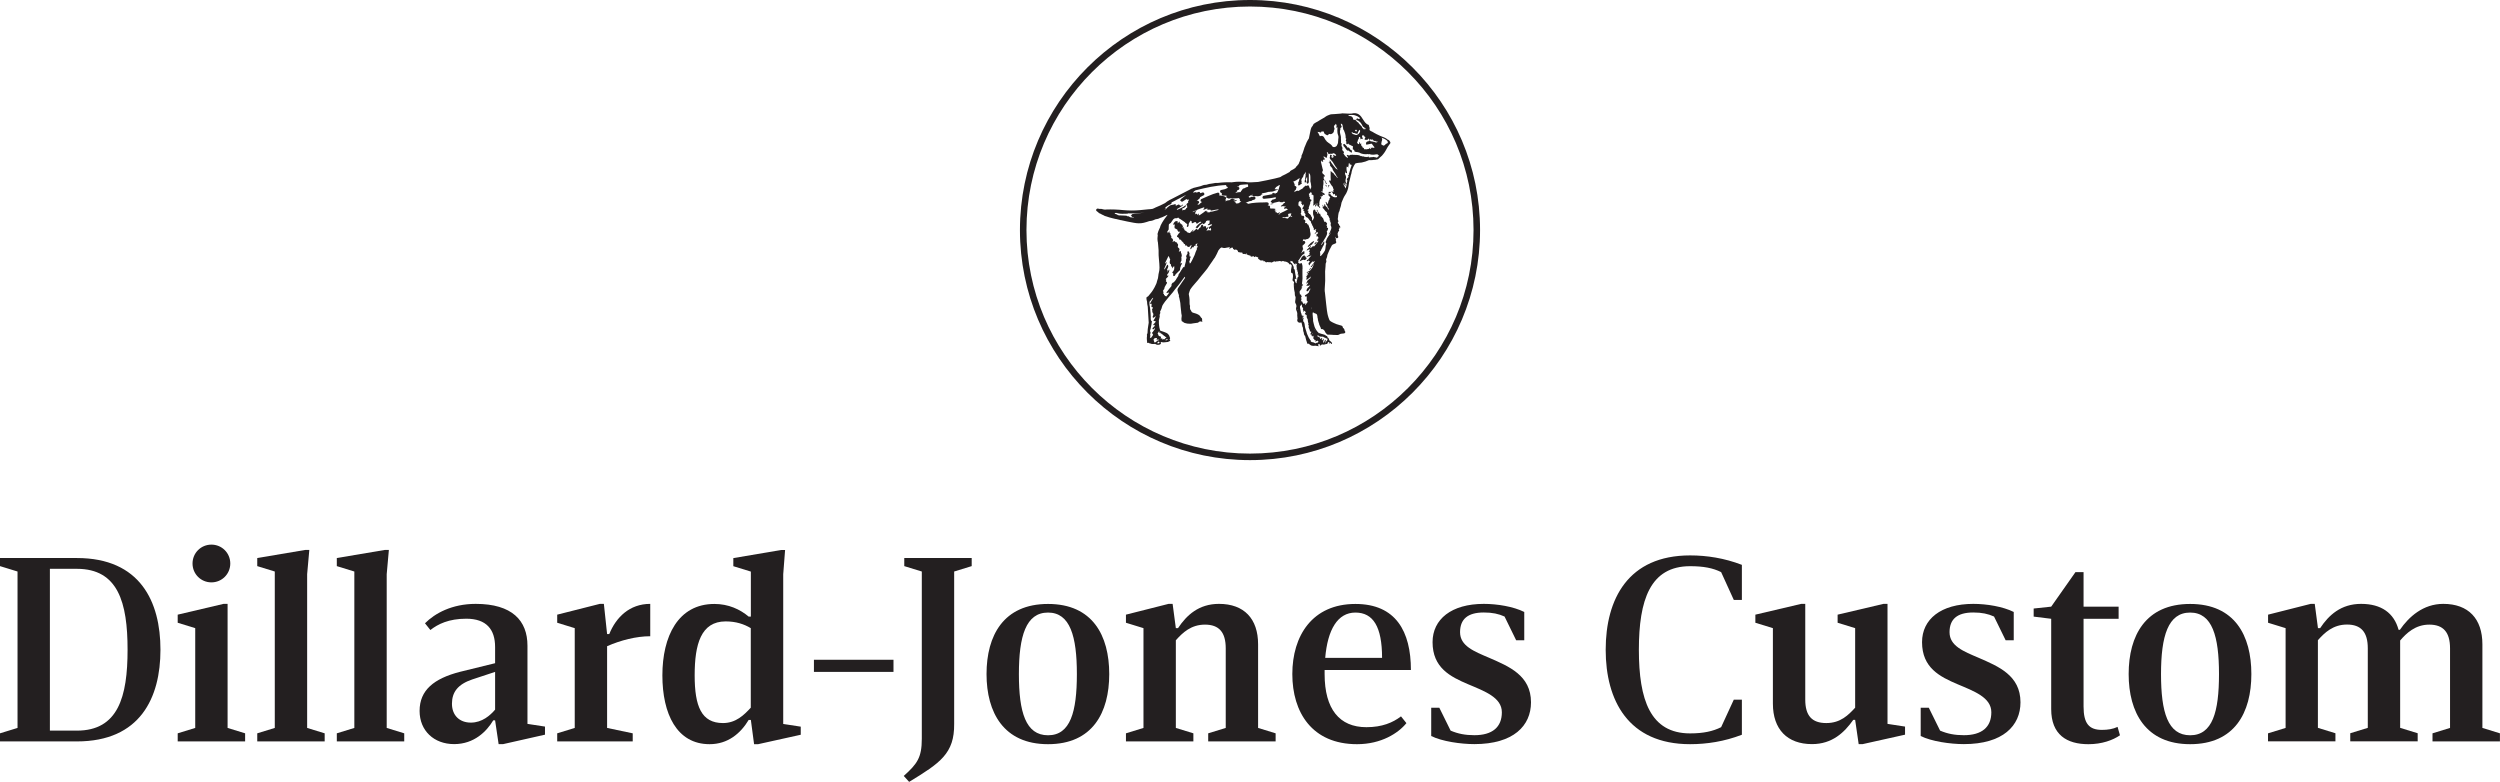 <svg xmlns="http://www.w3.org/2000/svg" id="Layer_2" data-name="Layer 2" viewBox="0 0 333.72 104.37"><defs><style>      .cls-1 {        fill: #231f20;      }    </style></defs><g id="Layer_1-2" data-name="Layer 1"><g><g><path class="cls-1" d="M0,97.89l2.34-.72v-20.88l-2.34-.72v-1.08h10.26c8.46,0,11.16,5.83,11.16,12.24s-2.7,12.24-11.16,12.24H0v-1.08ZM10.26,97.53c5.51,0,6.77-4.5,6.77-10.8s-1.26-10.8-6.77-10.8h-3.6v21.6h3.6Z"></path><path class="cls-1" d="M23.72,97.89l2.34-.72v-13.32l-2.34-.72v-1.08l6.12-1.44h.54v16.56l2.34.72v1.08h-9v-1.08ZM25.7,75.22c0-1.4,1.12-2.52,2.52-2.52s2.52,1.12,2.52,2.52-1.12,2.52-2.52,2.52-2.52-1.12-2.52-2.52Z"></path><path class="cls-1" d="M34.34,97.89l2.34-.72v-20.88l-2.34-.72v-1.08l6.41-1.08h.54l-.29,3.24v20.52l2.34.72v1.08h-9v-1.08Z"></path><path class="cls-1" d="M44.96,97.89l2.34-.72v-20.88l-2.34-.72v-1.08l6.41-1.08h.54l-.29,3.24v20.52l2.34.72v1.08h-9v-1.08Z"></path><path class="cls-1" d="M72.75,96.99v1.08l-5.58,1.26h-.61l-.47-3.17h-.25c-.86,1.44-2.52,3.17-5.22,3.17s-4.61-1.8-4.61-4.43c0-2.77,1.91-4.32,5.4-5.22l4.68-1.15v-2.16c0-2.34-1.15-3.78-3.85-3.78-2.34,0-3.78.72-4.79,1.51l-.72-.9c1.33-1.33,3.6-2.59,6.77-2.59,4.86,0,6.91,2.23,6.91,5.58v10.44l2.34.36ZM66.09,89.69l-3.06,1.01c-1.91.65-2.7,1.69-2.7,3.24s1.01,2.52,2.52,2.52,2.59-.97,3.24-1.73v-5.04Z"></path><path class="cls-1" d="M74.38,97.89l2.34-.72v-13.32l-2.34-.72v-1.08l5.69-1.44h.54l.43,4.03h.29c.9-2.23,2.7-4.03,5.47-4.03v4.32c-1.87,0-3.96.54-5.76,1.33v10.91l3.42.72v1.08h-10.08v-1.08Z"></path><path class="cls-1" d="M88.42,90.16c0-5.22,2.09-9.54,6.95-9.54,1.87,0,3.42.72,4.57,1.69h.29v-6.01l-2.34-.72v-1.08l6.37-1.08h.54l-.25,3.24v19.98l2.34.36v1.08l-5.69,1.26h-.54l-.43-3.24h-.29c-1.08,1.8-2.77,3.24-5.22,3.24-4.39,0-6.3-4.07-6.3-9.18ZM100.22,94.47v-10.62c-.9-.54-1.98-.9-3.35-.9-3.31,0-4.14,3.06-4.14,7.2s.9,6.37,3.78,6.37c1.73,0,2.81-1.08,3.71-2.05Z"></path><path class="cls-1" d="M108.65,88.07h10.62v1.62h-10.62v-1.62Z"></path><path class="cls-1" d="M120.64,103.58c1.8-1.62,2.41-2.45,2.41-4.97v-22.32l-2.34-.72v-1.08h9v1.08l-2.34.72v20.34c.04,3.96-1.87,5.22-6.01,7.74l-.72-.79Z"></path><path class="cls-1" d="M131.69,89.98c0-5.15,2.27-9.36,8.21-9.36s8.17,4.21,8.17,9.36-2.23,9.36-8.17,9.36-8.21-4.25-8.21-9.36ZM143.75,89.98c0-5.04-.9-8.21-3.85-8.21s-3.89,3.13-3.89,8.21.9,8.17,3.89,8.17,3.85-3.13,3.85-8.17Z"></path><path class="cls-1" d="M150.3,97.89l2.34-.72v-13.32l-2.34-.72v-1.08l5.69-1.44h.54l.43,3.24h.29c1.15-1.73,2.77-3.24,5.47-3.24,3.35,0,5.22,1.98,5.22,5.4v11.16l2.34.72v1.08h-9v-1.08l2.34-.72v-10.62c0-2.16-.9-3.17-2.77-3.17s-2.99,1.08-3.89,2.09v11.7l2.34.72v1.08h-9v-1.08Z"></path><path class="cls-1" d="M187.02,95.63l.72.9c-1.08,1.33-3.35,2.81-6.59,2.81-6.01,0-8.64-4.25-8.64-9.36s2.66-9.36,8.42-9.36c5.4,0,7.41,3.67,7.41,8.82h-11.52v.54c0,4.68,1.98,7.09,5.58,7.09,2.09,0,3.53-.61,4.61-1.44ZM176.9,87.82h7.59c0-4.17-1.19-6.05-3.56-6.05s-3.71,2.27-4.03,6.05Z"></path><path class="cls-1" d="M191.05,98.25v-3.78h1.08l1.51,3.06c1.01.43,1.98.61,3.17.61,2.41,0,3.67-1.08,3.67-3.06s-2.3-2.81-4.5-3.74c-2.38-1.01-4.75-2.2-4.75-5.62,0-3.06,2.52-5.11,6.84-5.11,1.8,0,3.96.36,5.4,1.08v3.78h-1.08l-1.55-3.17c-.79-.36-1.62-.54-2.77-.54-2.16,0-3.17.9-3.17,2.63,0,1.84,1.87,2.56,3.89,3.42,2.63,1.15,5.58,2.34,5.58,5.94,0,3.13-2.34,5.58-7.56,5.58-1.8,0-4.32-.36-5.76-1.08Z"></path><path class="cls-1" d="M214.34,86.74c0-6.77,2.99-12.6,11.27-12.6,2.23,0,4.57.36,6.91,1.26v4.68h-1.08l-1.69-3.71c-1.08-.54-2.34-.79-4.14-.79-5.33,0-6.84,4.5-6.84,11.16s1.51,11.16,6.84,11.16c1.8,0,3.06-.29,4.14-.83l1.69-3.67h1.08v4.68c-2.34.9-4.68,1.26-6.91,1.26-8.28,0-11.27-5.87-11.27-12.6Z"></path><path class="cls-1" d="M254.3,96.99v1.08l-5.65,1.26h-.54l-.47-3.24h-.25c-1.19,1.69-2.81,3.24-5.51,3.24-3.31,0-5.22-1.98-5.22-5.4v-10.08l-2.34-.72v-1.08l6.12-1.44h.54v12.78c0,2.16.9,3.13,2.81,3.13s2.95-1.08,3.85-2.05v-10.62l-2.34-.72v-1.08l6.12-1.44h.54v16.02l2.34.36Z"></path><path class="cls-1" d="M256.39,98.25v-3.78h1.08l1.51,3.06c1.01.43,1.98.61,3.17.61,2.41,0,3.67-1.08,3.67-3.06s-2.3-2.81-4.5-3.74c-2.38-1.01-4.75-2.2-4.75-5.62,0-3.06,2.52-5.11,6.84-5.11,1.8,0,3.96.36,5.4,1.08v3.78h-1.08l-1.55-3.17c-.79-.36-1.62-.54-2.77-.54-2.16,0-3.17.9-3.17,2.63,0,1.84,1.87,2.56,3.89,3.42,2.63,1.15,5.58,2.34,5.58,5.94,0,3.13-2.34,5.58-7.56,5.58-1.8,0-4.32-.36-5.76-1.08Z"></path><path class="cls-1" d="M273.81,94.66v-12.06l-2.34-.29v-1.08l2.34-.25,3.24-4.61h1.08v4.61h4.68v1.62h-4.68v11.7c0,2.27.72,3.13,2.45,3.13.79,0,1.48-.11,2.09-.4l.32,1.12c-.94.65-2.41,1.19-4.21,1.19-2.88,0-4.97-1.26-4.97-4.68Z"></path><path class="cls-1" d="M284.15,89.98c0-5.15,2.27-9.36,8.21-9.36s8.17,4.21,8.17,9.36-2.23,9.36-8.17,9.36-8.21-4.25-8.21-9.36ZM296.21,89.98c0-5.04-.9-8.21-3.85-8.21s-3.89,3.13-3.89,8.21.9,8.17,3.89,8.17,3.85-3.13,3.85-8.17Z"></path><path class="cls-1" d="M302.76,97.89l2.34-.72v-13.32l-2.34-.72v-1.08l5.69-1.44h.54l.43,3.24h.29c1.15-1.73,2.77-3.24,5.47-3.24s4.39,1.22,5,3.46h.18c1.19-1.73,3.1-3.46,5.79-3.46,3.35,0,5.22,1.98,5.22,5.4v11.16l2.34.72v1.08h-9v-1.08l2.34-.72v-10.62c0-2.16-.9-3.17-2.77-3.17s-3.06,1.15-3.89,2.12v11.66l2.34.72v1.08h-9v-1.08l2.34-.72v-10.62c0-2.16-.9-3.17-2.77-3.17s-2.99,1.08-3.89,2.09v11.7l2.34.72v1.08h-9v-1.08Z"></path></g><g><path class="cls-1" d="M166.86,61.42c-16.93,0-30.71-13.78-30.71-30.71S149.93,0,166.86,0s30.71,13.78,30.71,30.71-13.78,30.71-30.71,30.71ZM166.86.87c-16.45,0-29.84,13.39-29.84,29.84s13.39,29.84,29.84,29.84,29.84-13.39,29.84-29.84S183.31.87,166.86.87Z"></path><g><path class="cls-1" d="M177.69,45.91c.2-.01.15-.18-.11-.37-.14-.1-.16-.12-.16-.19,0-.1-.1-.26-.17-.29-.07-.03-.09-.06-.07-.12.01-.05-.03-.1-.09-.09-.03,0-.08-.03-.14-.08-.05-.05-.11-.08-.13-.08-.02,0-.1-.02-.18-.06-.08-.03-.19-.06-.25-.07-.02,0-.04,0-.06-.01-.02,0-.03-.01-.05-.02-.01,0-.03-.01-.04-.02-.03-.03-.07-.04-.12-.03-.08.01-.13-.02-.13-.08,0-.03-.02-.05-.06-.07-.1-.04-.42-.55-.46-.74-.01-.07-.05-.2-.09-.32-.03-.14-.06-.28-.1-.42,0-.04,0-.08,0-.12,0,0,0,0,0,0v-.12c-.02-.09-.03-.18-.03-.27,0-.01,0-.02,0-.03,0-.04-.01-.09-.01-.11-.05-.41-.02-.58.09-.48.05.04.12.09.18.1.25.07.3.12.34.37.02.09.02.14.02.17,0,0,0,.01,0,.02,0,0,0,.01,0,.02.04.1.06.21.06.32,0,0,0,.02,0,.02,0,0,.01.03.02.05.01.05.03.09.04.13,0,0,0,.02,0,.03.02.09.06.18.07.2.02.02.03.07.03.11,0,.04.02.11.05.15.02.04.06.12.09.2.02.04.04.08.06.12.02.05.03.11.04.16.02.02.04.04.07.04.02,0,.04,0,.06,0,.03,0,.06,0,.08,0,.07.02.13.07.18.13,0,0,0,0,0-.01.03.04.07.07.11.09-.03-.01-.05-.02-.07-.04.03.04.06.08.08.11.03.05.06.11.09.17,0,.02.02.04.03.06,0,0,.02.01.03.02.05.06.1.13.17.18.08.05.18.03.27.03.13,0,.26,0,.39.02.11.02.24.02.34.02.15,0,.3.01.45.01,0,0,0,0,0,0,.06-.02.16-.06.22-.1.1-.07.19-.08.55-.11.16-.01.25-.15.18-.27-.02-.04-.04-.06-.06-.07-.01-.14-.06-.27-.15-.36-.03-.02-.05-.03-.08-.03,0,0,0,0,0-.01-.04-.25-.1-.3-.44-.37-.05-.01-.15-.04-.22-.07-.07-.03-.15-.05-.17-.05-.02,0-.07-.01-.09-.03-.03-.02-.07-.04-.1-.05-.03,0-.07-.03-.1-.04-.03-.02-.14-.07-.24-.11-.18-.08-.35-.19-.44-.31-.04-.06-.22-.59-.23-.68,0-.04-.02-.13-.04-.19-.02-.06-.05-.25-.07-.42-.02-.17-.06-.54-.1-.84-.04-.29-.09-.76-.11-1.03-.02-.27-.05-.52-.06-.55-.04-.1-.04-.65,0-.92.04-.27.05-.99.03-1.44-.02-.35-.01-.46.05-1.11,0-.07.02-.22.02-.37.02-.05.04-.11.06-.16.05-.12.04-.25-.01-.37,0,0,0,0,0,0,.02-.04.04-.12.06-.17.02-.06.04-.12.06-.15.02-.03.03-.1.04-.17,0-.08.02-.16.06-.24.03-.07.06-.14.07-.17,0-.03.06-.15.12-.28.06-.13.11-.24.11-.24,0,0,.02-.04.04-.07.02-.03.08-.14.13-.25.1-.22.16-.28.42-.36.13-.04.21-.09.25-.16.02-.03-.01-.19-.05-.28,0-.05,0-.1-.01-.15,0,0,.01,0,.03-.01.06-.03,0-.12-.09-.18,0-.1.01-.21.01-.31,0,.02,0,.03,0,.05-.03.21.19.37.32.23.09-.1.09-.11.04-.21-.03-.05-.04-.1-.04-.14,0-.04,0-.1-.02-.13-.02-.05-.02-.07.02-.16.02-.05.04-.11.04-.13,0-.02.03-.07.08-.11.08-.08.08-.08.05-.14-.02-.03-.03-.09-.04-.14.05,0,.1-.05.07-.12-.02-.05-.04-.11-.06-.16v-.02s.07.08.07.08c.07.1.12.11.11.03,0-.03,0-.07,0-.09.02-.05-.02-.12-.12-.23-.05-.05-.06-.08-.05-.12,0-.04,0-.06-.04-.08-.1-.06-.15-.21-.08-.22.06-.01.06-.21,0-.28-.04-.06-.04-.28,0-.4.01-.04.02-.11.02-.16,0-.05,0-.13.02-.17.01-.04.03-.12.03-.18,0-.07.03-.12.06-.17.05-.07.1-.24.11-.36.11-.29.18-.59.23-.9.04-.11.12-.3.25-.59.07-.16.15-.29.21-.38.23-.3.43-.84.47-1.22.02-.27.09-.6.24-1.15.03-.1.05-.2.05-.22,0-.05.03-.14.08-.27.02-.04.03-.09.02-.1-.01-.03.09-.46.12-.5,0-.01.04-.08.06-.16.04-.13.28-.58.33-.61,0,0,0-.01.01-.02.27-.1.58-.08.86-.13.33-.06.64-.17.95-.31.03,0,.06,0,.09-.01.06,0,.11,0,.15.01.07.01.12,0,.21-.01.06-.02.19-.03.29-.03.11,0,.19-.02.23-.03.03-.02.1-.03.15-.03.07,0,.1-.02.12-.04.01-.02.07-.07.13-.12.06-.04.13-.11.16-.15.03-.04.06-.07.08-.07.04,0,.22-.2.35-.38.05-.08.13-.18.16-.22.03-.04.1-.15.15-.25.14-.27.35-.63.45-.74.19-.22.19-.24.09-.43-.07-.12-.16-.21-.21-.21-.01,0-.05-.02-.1-.04-.25-.24-.65-.35-.96-.48-.19-.08-.38-.18-.57-.27-.04-.03-.08-.05-.1-.06-.07-.03-.22-.11-.35-.2-.04-.03-.14-.08-.22-.11-.11-.05-.18-.1-.21-.15,0,0,0,0,0,0-.01-.02-.02-.05-.01-.07.05-.16,0-.34-.08-.48.03-.05.01-.13-.06-.15-.33-.1-.52-.4-.7-.68-.16-.26-.33-.54-.59-.71-.13-.09-.29-.14-.45-.16-.18-.02-.35.02-.52.05-.19.03-.39,0-.59,0-.21-.01-.42-.02-.63-.03-.02,0-.04,0-.05.01h0s-.22.03-.22.03c-.12.02-.47.04-.77.06-.45.02-.55.03-.6.06-.03.02-.11.05-.18.07-.14.04-.37.16-.46.24-.02.01-.05.03-.08.06-.01,0-.03.02-.04.03-.13.08-.31.19-.44.25-.09.04-.19.1-.22.13-.09.07-.3.2-.42.25-.06.02-.13.07-.16.1-.03.03-.07.05-.08.05-.08,0-.19.17-.26.35,0,0,0,0,0,0-.15.14-.22.34-.26.53-.08.38-.16.76-.23,1.13-.22.32-.39.68-.52,1.05-.05.09-.09.21-.13.36-.11.38-.25.75-.31.84-.03.05-.04.08-.03.12.02.07-.01.2-.06.25-.04.04-.12.22-.11.26,0,.03-.1.29-.12.3,0,0-.03.06-.04.11-.03.12-.09.2-.13.21-.02,0-.05.04-.08.1-.03.06-.06.1-.09.1-.02,0-.05.02-.05.04,0,.03-.09.14-.15.21-.16.12-.34.23-.53.31-.11.05-.18.13-.22.22-.01,0-.03.02-.04.02-.4.23-.71.39-.86.45-.07.03-.15.07-.19.11s-.09.07-.12.08c-.03,0-.07.03-.1.04-.22.06-.44.12-.66.17-.74.17-1.49.32-2.24.46-.63.05-1.25.07-1.49.03-.28-.05-.37-.05-.62-.05-.12,0-.27,0-.34-.01-.15-.02-.76.02-.93.06-.04,0-.08.01-.12.02-.62-.03-1.24,0-1.86.08-.04,0-.08,0-.11,0-.25,0-.28,0-.49.05-.12.03-.29.06-.37.06-.15.01-.2.02-.46.1-.09.03-.18.05-.22.04-.14-.01-.46.08-.66.18-.33.08-.65.16-.97.24-.04.01-.07.03-.1.06-.03,0-.07,0-.1.02-.83.43-1.67.86-2.5,1.29-.11.05-.23.12-.35.18-.03,0-.06.02-.09.04,0,0-.02.01-.03.02-.21.12-.43.25-.61.41-.4.23-.82.4-1.25.58-.14.06-.27.15-.41.19-.18.05-.39.04-.57.06-.37.03-.73.07-1.1.11-.75.07-1.48.07-2.23,0-.78-.08-1.56-.11-2.35-.08-.03,0-.05,0-.07.02-.16-.02-.35-.05-.43-.08-.15-.04-.19-.04-.22-.02-.04.02-.06.02-.14-.01-.05-.02-.08-.02-.12-.02-.2-.09-.43.17-.24.32.08.06.16.12.24.18,0,.05.06.1.17.13.01,0,.04.01.06.02.17.1.34.19.52.26,0,0,0,0,0,0,.01.04.1.07.27.11.3.11.61.2.92.27.06.01.12.03.18.04,0,0,0,0,.01,0,.04.03.08.04.2.04.18.04.36.09.54.13.03.03.05.03.1.02.58.13,1.17.26,1.75.36.45.08.88.11,1.33,0,.26-.06.51-.14.76-.23.02,0,.03,0,.05,0,.21-.02.4-.07.47-.11.04-.02.11-.06.18-.08.06-.02.12-.04.13-.05,0,0,.09-.02.18-.03.12-.01.19-.04.27-.08.06-.03.12-.06.13-.06.06,0,.47-.17.64-.26.25-.13.3-.15.32-.16.05,0,.01.07-.09.19-.06.07-.16.2-.22.29-.06.09-.14.2-.18.26-.11.16-.26.42-.32.55-.01.03-.04.09-.07.14-.03.05-.05.11-.05.14,0,.05-.02.12-.13.32-.04.08-.1.21-.12.28-.14.44-.13.42-.1.47,0,.01.01.02.02.03-.05.3-.06.62,0,.94,0,.02.01.04.02.06,0,.1.02.21.03.35.07.74.07.8.06,1.1,0,.18,0,.36.03.64.12,1.24.12,1.53,0,1.97-.03.11-.06.26-.07.42-.02.24-.05.39-.14.61-.02.06-.04.12-.04.13,0,.11-.15.49-.31.77-.03.05-.08.14-.11.19-.14.27-.4.62-.66.91l-.1.12c-.06.01-.11.05-.14.1-.05,0-.09.04-.09.1,0,.18.04.35.09.52,0,.2.03.41.08.61,0,.01,0,.02.01.03.04.72.09,1.44.13,2.16-.02.14-.04.27-.06.38-.06.3-.09.67-.1,1-.03.07-.05.14-.08.21-.02.05,0,.09.02.12-.04.21-.04.42-.02.63,0,.01,0,.02,0,.03,0,.02,0,.04.02.06,0,.06,0,.12,0,.18,0,.1.1.12.16.07.01,0,.03,0,.04,0,.08.06.17.1.27.11,0,0,0,0,0,0,0,0,0,0,0,0,0,0,.02,0,.03,0,0,0,.02,0,.03,0,.05.06.09.06.2.05.08-.01.13-.01.16,0,.04.02.06.02.09,0,.04-.02.06-.02.11,0,.25.13.24.12.41.11.14,0,.18-.02.25-.07l.09-.05v-.12c-.03-.14,0-.16.1-.12.09.04.31.05.46.02.07-.01.2-.03.27-.03.12,0,.15-.01.21-.06.04-.03.1-.06.14-.06.09,0,.1-.05.03-.15l-.05-.08.04-.07c.05-.08.05-.13,0-.19-.02-.02-.03-.06-.03-.09-.01-.17-.26-.47-.43-.52-.06-.02-.14-.05-.19-.08-.04-.03-.09-.05-.1-.04s-.1-.03-.2-.07c-.1-.04-.2-.07-.22-.07-.08,0-.13-.05-.14-.12,0-.04-.02-.1-.04-.15-.06-.15-.14-.84-.11-.94.01-.04.01-.07,0-.1-.02-.05-.02-.06.1-.56.02-.06.02-.13,0-.19-.02-.08,0-.11.05-.24.06-.14.06-.15.03-.18-.05-.05-.05-.08.05-.25.08-.14.16-.36.2-.55.02-.08.08-.21.18-.34.04-.06.13-.19.2-.29.07-.1.32-.4.55-.67.24-.27.45-.52.48-.56.09-.14.41-.54.75-.96.08-.09.2-.25.28-.36.23-.32.43-.59.57-.78.01.05.04.1.06.15-.02.03-.03.05-.05.07,0,.01-.02.03-.03.04l-.29.42c-.16.24-.33.48-.49.72-.03.04-.06.08-.08.11,0,0,0,0,0,0,0,0,0,0,0,.01-.09.15-.1.27-.05.44.01.05.03.13.04.16,0,.04.03.09.04.13.08.15.1.26.07.35,0,.03,0,.06.02.1.03.06.05.14.11.47.02.1.04.2.05.23.01.03.04.27.05.52.02.25.04.47.05.47,0,0,.02.12.03.26,0,.14.03.31.05.39.03.12.03.16.02.25-.07.41-.03.71.1.7.05,0,.07,0,.1.05.12.2.87.31,1.3.19.06-.02.22-.04.37-.05.29-.02.35-.04.42-.14,0,0,0,0,.01,0,.03-.01.06-.03.08-.05.08-.03.18-.04.26,0,.06.03.09.04.12.03-.04-.12-.04-.24-.03-.36-.01-.03-.02-.07-.04-.11,0-.03-.03-.06-.06-.06-.03,0-.06-.04-.11-.14-.11-.23-.42-.4-.95-.53-.16-.04-.25-.12-.31-.27-.03-.07-.06-.12-.09-.14-.05-.03-.09-.39-.05-.48.01-.03,0-.05-.02-.08-.04-.05-.06-.42-.05-.78,0-.12-.04-.46-.1-.73,0-.03,0-.1.03-.16.02-.06.05-.16.07-.23.03-.14.13-.33.24-.45.04-.04.12-.14.17-.22.05-.07.21-.26.35-.41.24-.26.44-.5.82-.99.1-.13.28-.34.4-.48.25-.28.54-.67.77-1.05.03-.05.09-.14.14-.2.05-.06.1-.14.12-.17.02-.03.1-.15.18-.27.03-.05.07-.11.11-.16.03-.03.06-.06.08-.1.18-.31.34-.64.48-.97.13-.18.27-.34.42-.39,0,0,.29.11.43.08.14-.02.73-.15.68-.1-.05.05-.19.29.01.17l.2-.12s.05.01.08,0c.09-.02.13,0,.12.09-.01.09.02.12.1.12.05,0,.06,0,.07.05.02.06.07.08.11.02.06-.08.32.02.35.14.05.16.07.19.17.19.05,0,.13.02.17.03.05.02.1.02.15.01.09-.02.14,0,.14.09,0,.08.11.13.24.1.07-.01.09-.01.1.02.02.06.06.04.12-.04.07-.1.11-.1.09,0v.08s.09.03.09.03c.05.02.14.05.19.08.05.02.13.04.16.04.07,0,.13.05.12.11-.01.06.04.06.2.02.18-.05.21-.05.23.02.02.08.06.08.18,0,.02-.01.04-.02.05-.03.02,0,.05.01.07.02,0,0,0,0,0,0,0,.06,0,.06.07.05.06,0,.08,0,.09.03,0,.03.02.03.05.02.02,0,.03,0,.04,0,0,.02.01.05.02.07,0,0,0,.02,0,.03-.03.12,0,.17.1.14.08.13.2.22.38.18,0,0,0,0,0,0,0,0,0,0,0,0,0,0,.02,0,.03,0,0,0,.02,0,.02-.01.01.01.04.02.08.02.08,0,.08,0,.09.05,0,.08.05.09.13.02.06.05.12.1.17.15.03.03.08.04.12.02.02-.01.04-.03.06-.04.16.03.32.04.48.02.04.08.06.07.24,0,.06-.02.13-.06.19-.1.05,0,.11,0,.16,0-.03.09,0,.09.11,0,.18,0,.36-.02.54-.06.03,0,.06.02.08.03.12.05.14.05.18.02.09-.06.16-.07.23-.02.05.03.08.05.15.04.19-.01.55.18.59.31.03.08.09.11.14.07.05-.05.07-.04.12.04.02.04.06.09.07.11.03.03.02.07-.03.32-.05.22-.06.32-.05.45v.17s.08.05.08.05c.04.03.08.05.09.05.08,0,.12.4.07.62-.06.28-.06.34,0,.39.13.12.15.14.16.19,0,.03,0,.08-.02.11-.04.11.02.96.07,1.06,0,0,0,0,0,0,.01.06.02.12.04.19,0,.01,0,.02.01.03,0,.04,0,.08,0,.13,0,.23.02.26.06.34.06.11.07.23.02.48-.05.28-.04.42.04.51.08.09.13.39.08.48-.04.07-.04.31,0,.39.08.14.15.4.14.51,0,.07-.01.12-.02.15.02.09.03.19.02.28.04.08.05.19,0,.33-.07.23.16.46.4.4.05-.01.11-.03.12-.03.04,0,.07.09.11.33.03.2.05.26.08.3.04.05.05.08.06.31.01.2.02.27.05.3.02.02.03.08.04.14,0,.13.07.35.1.36.07.02.1.08.14.3.05.22.1.42.14.5,0,.02.03.09.05.16.04.17.08.19.19.14.02-.01.06,0,.13.08.05.05.14.11.18.13.04.02.11.05.14.06.07.03.37.03.49,0,.06.01.12.02.18.03.02,0,.03,0,.05,0,.12.05.24.05.35-.02.05-.02.1-.04.11-.05.01,0,.04-.02.06-.04.09-.1.11-.11.25-.08.1.02.14.02.19,0,.07-.03.28-.07.52-.1.15-.02.17-.03.21-.07.02-.03.06-.05.09-.05ZM178.34,32.33s0,0,0,.01c0,0,0,0,0,.01,0,0,0-.02,0-.02ZM184.43,18.87s.03-.06.04-.08c.05-.15.05-.3-.06-.42,0,0,0,0-.01,0,.14.06.28.11.42.17.18.09.35.21.43.39-.08.06-.07.08.02.05,0,.01,0,.03,0,.04-.02.03-.04.06-.05.09-.01,0-.02,0-.03.01-.14.06-.25.13-.25.15,0,.01-.03.06-.08.09h0c-.1.08-.23.1-.27.04-.01-.02-.04-.04-.06-.04-.05,0-.11-.05-.14-.1,0-.04,0-.08,0-.12,0-.04,0-.09.01-.13.04,0,.05-.06.03-.14ZM180.44,22.03c-.14.36-.25.72-.34,1.09-.02,0-.04.02-.04.06,0,.03,0,.06.01.09,0,.04-.02.08-.03.13-.03-.03-.07-.06-.1-.06-.04,0-.03.05.03.09.03.03.05.06.04.09,0,0,0,0,0,0-.01.06-.03.12-.04.18-.04,0-.07.04-.08.09-.06.02-.11.08-.1.16.01.1.05.12.07.06-.03.4-.11.78-.23,1.16-.06-.15-.14-.29-.23-.42-.08-.21-.09-.28-.04-.27.02,0,.05.04.07.11.04.13.1.21.15.21.06,0,.06-.08.01-.14-.08-.08-.15-.29-.1-.29.03,0,.11.12.14.2.04.1.07.09.1-.03.02-.08.02-.12,0-.12-.12-.03-.16-.3-.08-.59.04-.16.05-.2.02-.26-.01-.04-.03-.11-.04-.15,0-.05-.03-.1-.06-.13-.02-.01-.03-.03-.03-.05,0,0,0,0,0-.01,0-.13.01-.26.03-.39.01.07.03.14.05.21.03.09.12.09.17.04,0,0,.01,0,.02,0,0,0,0-.02,0-.05,0-.02,0-.03,0-.05-.01-.1-.03-.19-.06-.29-.02-.16-.01-.31.02-.47.02.01.04.03.06.04.04.03.08.02.11,0,0,0,0,.01,0,.02,0,.05.03.1.05.09,0,0,.01-.08,0-.17,0-.15,0-.21.04-.14.01.03.05.04.05,0,0-.01-.02-.03-.03-.05-.05-.05-.03-.2.03-.23,0,0,.01,0,.02-.01.02.01.04.02.06.02,0,0,0,.01,0,.02,0,.08.03.16.08.17.06.01.07-.19.02-.24,0,0,0,0-.01-.01,0,0,0-.02,0-.03,0-.02,0-.04,0-.05,0,0,0,.01,0,.02.02.08.04.16.05.25,0,.05.07.08.12.07-.02.01-.03.03-.04.05ZM182.6,18.6s.03-.08.1-.09c.07,0,.09.04.05.09-.04.05-.04.06.04.06.04,0,.09-.02.11-.04.06-.06.09-.06.11,0,.02.07.09.08.1.01,0-.06.05-.1.09-.07.03.02.03.03,0,.06-.04.05-.03.06.01.06.02,0,.08.03.14.07.06.04.12.07.13.07.02,0,.04.02.05.04.02.04.03.04.07-.02.05-.07.12-.05.11.03v.05s.1-.02.1-.02c.1-.02.15.04.05.06-.02,0-.05.02-.06.04-.02,0-.04,0-.07.01-.02,0-.04,0-.06,0-.02,0-.03,0-.04,0,0,0-.02,0-.02,0-.01,0-.02-.01-.04-.02-.03-.03-.07-.04-.11-.03-.02,0-.03-.01-.05-.02-.04-.01-.09-.02-.13-.03,0-.03-.03-.04-.05-.01-.03,0-.06-.02-.1-.02-.02,0-.13-.02-.2-.03,0-.04-.03-.07-.07-.09-.09-.03-.16.03-.17.1,0,0-.01,0-.02.01-.02,0-.03,0-.05,0-.02,0-.03,0-.05,0-.09.02-.17.08-.21.17-.02.03-.01.07,0,.1-.06.08,0,.19.11.16.18-.04.36-.08.54-.11.02,0,.05,0,.08-.01.01,0,.02,0,.03,0,0,0,0,.01,0,.02.06.08.12.15.18.23,0,.03.03.05.05.07.04.05.08.11.13.16,0,0,0,0,0,0,0,.04-.03.07-.08.06-.06-.01-.1.01-.11.05-.02-.02-.05-.03-.09-.02-.01,0-.02.01-.03.02,0,0,.01-.02.02-.03.04-.05.05-.08,0-.09-.02,0-.07.03-.16.14-.04.05-.08.09-.11.11,0,0,0,0,0,0-.02-.03-.05-.04-.08-.04,0-.02.02-.04.04-.07.1-.14.03-.12-.1.02-.03.03-.05.05-.07.07-.12.03-.23.05-.35.06-.03-.02-.07-.03-.11-.02-.01,0-.03.01-.04.02-.05,0-.09-.02-.14-.06.03-.17,0-.22-.1-.09,0,0,0,0,0,0-.03-.02-.06-.05-.08-.07,0,0,0-.02.01-.03.03-.07.03-.07-.06-.12-.11-.07-.17-.22-.14-.35.02-.1,0-.13-.04-.06-.08.12-.17-.01-.12-.18,0-.02,0-.03-.02-.03-.04,0-.1.15-.1.23,0,.02,0,.05,0,.1-.02-.05-.07-.08-.12-.06,0,0-.02,0-.02,0,0,0,0,0,0-.01,0-.08-.07-.11-.13-.09,0-.03.01-.09.05-.19.03-.09.06-.19.07-.23,0-.04.05-.1.08-.15.05-.07.06-.1.05-.15-.01-.11,0-.12.04-.13.08,0,.13.03.13.09,0,.03.01.06.02.07.01,0,.02.04.01.09,0,.1.01.1.14.02.1-.06.13-.06.13.02,0,.06.04.04.06-.03.01-.04,0-.06-.04-.12-.1-.13-.1-.32,0-.35.06,0,.11.02.17.03,0,0,.01,0,.02,0,.01.02.03.05.03.08.01.06.03.08.08.09.09.03.1.05.04.14-.04.07-.07.13-.07.23,0,.02.02.03.07.03.04,0,.14,0,.22,0,.15,0,.18,0,.12-.05ZM183.86,19.43s0,.02,0,.03c0,0-.02,0-.02-.01.01,0,.02-.01.03-.02ZM181.38,19.94s-.01.07-.02.1c0,0,0,0,0,0,0-.04,0-.08,0-.12,0,0,0,0,0,0ZM180.88,17.8c.09.04.32.07.34.04,0,0,.02-.07.04-.13.03-.13.21-.39.26-.38.03,0,.05.18.03.28-.06.1-.12.19-.2.28-.04,0-.07.03-.12.06h0c-.11.09-.19.1-.36.03-.07-.03-.15-.05-.19-.06-.09,0-.24-.15-.25-.22,0-.1.09-.09.14.01.02.04.03.04.12.04.06,0,.13,0,.18.03ZM180.93,17.34c.16-.05.24.02.17.17-.02.05-.11.06-.12.02,0-.02-.03-.05-.06-.07-.08-.05-.08-.08,0-.11ZM181.2,18.69s0,.03-.01.05c0,0,0,0,0,0,0-.02.01-.04.02-.06ZM182.21,18.11s0,0,0,0c0,0,0,0-.01,0,0,0,0,0,.01,0ZM182.2,17.68s0,0,0,0c0,0,0,0,0,0,0,0,0,0,0,0ZM181.96,16.31s-.04-.02-.06-.03c0-.02,0-.03,0-.05.02.03.04.05.06.07ZM181.84,16.17s0,.01.01.02c0,0,0,0-.01,0,0,0,0,0,0,0ZM179.99,15.39c.17-.06.74-.06.84-.01.05.02.14.06.22.08.08.02.18.07.23.11.05.04.12.08.14.09.03.01.09.07.15.15-.04.01-.08.02-.12.04-.02,0-.03.02-.04.03,0,0,0,0-.01,0-.02,0-.05,0-.07,0,0-.02-.02-.03-.04-.05-.09-.06-.22,0-.24.1-.02.07.05.16.13.13.02,0,.04-.01.05,0,.02.03.05.04.08.04,0,0,.01,0,.02,0,0,.03.02.05.05.07.08.04.14.1.2.16,0,0,.01.01.02.02.04.04.08.09.11.14,0,.03.02.05.04.07.02.04.04.07.06.11,0,.02.03.03.05.04,0,0,0,0,0,0-.03.06,0,.13.06.15,0,0,.01,0,.02,0,0,.05.04.1.1.11,0,0,.1,0,.09.02-.03.05,0,.1.03.13,0,.01,0,.03,0,.03,0,0,.04,0,.08,0,.01,0,.02,0,.03,0,.04,0,.08.02.05.06,0,0,0,0,0,.01-.07.04-.32.04-.35,0-.02-.02-.02-.03.02-.04.06-.02.04-.06-.05-.06-.09,0-.13-.04-.1-.1.02-.04.01-.05-.05-.11-.04-.04-.09-.09-.1-.11-.02-.03-.1-.11-.17-.18-.08-.07-.14-.14-.14-.15,0-.06-.08-.14-.18-.18-.11-.05-.14-.09-.1-.12.03-.02,0-.05-.05-.03-.06.02-.12-.04-.07-.06.1-.05-.02-.11-.15-.09-.09.02-.1.02-.16-.04-.01-.01-.03-.02-.05-.03,0-.02,0-.05,0-.07,0-.07-.04-.13-.08-.19-.05-.07-.13-.13-.21-.15-.09-.02-.18-.03-.27-.03-.02-.03-.05-.05-.08-.07,0,0,0,0,0,0ZM179.92,18.82s0,0,0,0c0,.01,0,.02,0,.03,0,0,0,0-.01,0,0-.02,0-.03,0-.05ZM178.87,17.34c.07,0,.09-.06.05-.09,0,0,0,0,0-.01,0-.05.01-.11.01-.16.05-.01.1-.04.13-.09.02-.03.03-.07.03-.1,0,0,.02,0,.02-.02,0-.01-.01-.02-.03-.03-.01-.02-.03-.04-.05-.06,0,0,0,0,0-.02,0-.03,0-.09-.02-.12-.06-.13-.05-.15.09-.1.02,0,.04.02.05.03.05.09.08.2.1.29,0,0,0,0,0,.01-.03.04-.03.05,0,.1.03.04.04.09.04.2,0,.14.03.19.07.13.01.03.02.05.03.08-.02.03-.01.05.03.07,0,0,.01,0,.02.02,0,0,0,0,0,.01,0,.02,0,.04.01.06,0,.02.01.05.02.07l.02.05v-.02c.1.25.15.51.14.78,0,.06.04.09.09.09-.02.08-.04.15-.07.23-.02.06.01.1.06.12-.01.11,0,.22.01.33.02.09.15.1.19.02.01-.02.03-.04.05-.06.01.05.02.05.05.04,0,0,.01,0,.02,0v.04s.02.04.04.05c.01.07.03.07.05.02.01,0,.03,0,.04,0,.04.03.09.07.14.09.03.01.06.02.1.02,0,.04,0,.06.03.06.02,0,.04.01.06.03.04.03.06.02.09-.03,0,0,.02.02.02.02,0,.13-.02.26-.02.4,0,.09.1.12.16.08,0,.02,0,.04,0,.06,0,.05.04.09.09.1,0,0,0,.01,0,.02-.02.12,0,.15.05.11.03-.02.04-.02.05,0,0,.01.05.03.1.03.11,0,.26.03.35.06.04.01.06.01.07,0,0,.02.02.04.04.05.36.18.76.23,1.16.16,0,0,0,0,0,0,0,.05.06.07.09.03.03-.03.07-.03.13,0,.09.05.42.08.59.05.29-.06.5-.05.5.03,0,.02.03.05.06.06.03.01.06.03.06.04,0,.03-.07.12-.13.14-.03.02-.06.04-.07.07,0,.02-.04.05-.08.08-.01,0-.02-.02-.04-.02-.1-.04-.2-.05-.3-.06-.02-.02-.06-.04-.1-.03-.03,0-.07.02-.1.02-.17,0-.35.03-.53.05-.01-.01-.02-.03-.01-.05.01-.08-.04-.1-.1-.03-.04.05-.05.05-.08.01-.03-.03-.03-.03-.08,0-.01,0-.02.01-.04.02l-.41-.06s-.01-.02-.01-.04c0-.05-.04-.03-.06.02,0,0,0,0,0,0-.05,0-.1-.02-.15-.02,0-.05-.03-.06-.08-.03-.03.02-.05.02-.07,0-.14-.11-.36-.16-.68-.16-.17,0-.35,0-.39-.02-.05-.01-.1-.02-.13,0-.02.01-.08.02-.13.01-.08,0-.09,0-.13.04-.02.03-.05.05-.06.05-.04,0-.22-.05-.23-.07-.02-.03-.11-.01-.12.02,0,.03.05.15.13.23.04.05.06.12.03.12-.12,0-.25-.09-.42-.3-.2-.27-.21-.28-.14-.35.05-.06.05-.06.02-.1-.02-.02-.05-.07-.06-.11-.02-.06-.04-.07-.08-.08-.07,0-.11-.23-.06-.28.04-.04,0-.18-.06-.25-.06-.07-.08-.21-.03-.35.02-.06.02-.07-.03-.11l-.06-.04v-.36c-.02-.2-.02-.37-.01-.38.01-.03-.04-.31-.09-.45-.06-.19-.06-.54,0-.54ZM150.11,28.44s-.03.02-.06.02c-.03,0-.06-.01-.09-.03.05,0,.1,0,.15.01ZM152.83,28.38c-.43.05-.86.1-1.29.15-.11.01-.21.02-.32.04-.11.01-.17.08-.19.16,0,0,0,0-.01,0-.09.05-.1.09-.01.09,0,0,.02,0,.02,0,.02.08.08.15.19.16.04,0,.08,0,.11,0,0,.02.02.04.04.06-.06,0-.12-.01-.18-.01-.03-.01-.07-.02-.14-.01-.11,0-.15,0-.18-.03-.02-.02-.06-.04-.08-.03-.02,0-.05-.02-.06-.04-.02-.04-.03-.05-.21-.05-.01,0-.02,0-.04,0-.03-.04-.09-.08-.16-.08-.2,0-.41-.02-.61-.03-.09,0-.19,0-.28-.01h-.07s-.05-.03-.12-.04c-.01,0-.02,0-.04,0-.03-.04-.07-.08-.12-.09-.09-.03-.18-.06-.27-.09,0,0,0,0,0-.01-.06-.1.17-.14.37-.06.17.07.66.1,1.12.07l.28-.02v-.03c.65.03,1.27,0,1.91-.07.12-.01.25-.02.37-.03-.01,0-.03,0-.04,0ZM154.5,39.59l.02-.02s0,0,0,0c0,0-.01.02-.02.03,0,0,0,0,0,0,0,0,0,0,0,0ZM153.89,44.92s-.01,0-.02.01c0,0,0-.01.01-.02,0,0,0,0,0,.01,0,0,0,0,0,0ZM153.92,44.28s-.06.05-.09.08c-.08.06-.04.17.03.19,0,.01,0,.03.02.04,0,.04.02.08.05.1-.04.06-.08.12-.12.19-.14.22-.22.3-.22.22,0-.01-.02-.03-.05-.04-.06-.02-.06-.03-.02-.1.08-.12.08-.23,0-.18,0-.06.02-.12.02-.19.08-.18.07-.3,0-.24,0-.04,0-.07,0-.11,0-.03-.02-.05-.03-.07.03-.1.06-.2.09-.31.01-.03.02-.05.01-.06.07-.29.12-.59.15-.89,0-.08-.06-.11-.12-.09.02-.05.02-.09-.01-.12-.01-.01-.02-.05-.02-.11,0-.07,0-.14,0-.22,0-.03,0-.06,0-.09-.01-.33-.03-.66-.07-.98-.02-.21-.06-.41-.1-.62.01-.13.01-.27,0-.4.07-.06.13-.12.18-.2.05-.05.1-.12.15-.2.05-.05.1-.09.15-.14,0,.03,0,.05,0,.08,0,0,0,.02,0,.03-.05.08-.11.15-.16.23,0,0,0,0,0,.01-.05.06-.09.13-.09.16,0,.02-.02.05-.04.06-.05.04-.12.25-.09.28.01.01.04,0,.07-.02.06-.05.08-.05.11,0,0,0,0,.01.01.02,0,.01,0,.03,0,.04,0,0,0,0,0,.01-.01.07-.02.14-.02.22,0,0,0,0,0,0-.06.09.06.19.14.14,0,0,.01,0,.02-.01,0,.02,0,.04.01.06.02.05,0,.08-.03.13-.02.06-.04.12-.07.17-.02.06.02.11.07.12-.01.03-.02.06-.03.1-.02.05,0,.08.04.11-.01.05,0,.1.05.12,0,0,0,0,0,.01,0,.01.01.03.02.04,0,.02.02.03.04.04-.01.14-.04.27-.1.39-.03.08.08.17.15.12.09-.07.18-.14.28-.21,0,.03-.02.06-.03.08-.05.14-.14.26-.21.39-.06.06-.08.1-.08.14,0,.05.04.06.07.03.02.03.06.04.1.03,0,0,.01,0,.02,0,.02.03.03.03.07.02.02,0,.03,0,.04,0,0,0,0,0,0,.01.01.04-.04.14-.16.25-.15.15-.2.21-.2.25,0,.05.03.04.07,0,.05-.06.08-.05.13.02.02.03.03.05.04.06-.01.02-.02.05-.04.07-.04.05-.09.08-.13.13-.01.01-.02.03-.03.04-.03.03-.06.07-.09.09-.09.1.04.23.14.14.03-.03.06-.06.09-.09.02-.02.04-.04.06-.05,0,0,0,0,0,0,0,.02,0,.04.01.05,0,.01.01.02.02.03-.06.1-.15.23-.27.38,0,0,0,.01-.01.02ZM154.29,43.19s0,0,0,0c0,0,0,0,0,0,0,0,0,0,0,0ZM154.38,45.58s-.05.08-.08.09c-.1.03-.18.04-.23.03,0,0,0,0,0,0,0-.07-.01-.13-.02-.2,0,0,0,0,0-.01,0-.05,0-.07-.03-.05-.02-.02-.04-.03-.06-.03.02-.07.04-.13.08-.19.06-.04.13-.08.19-.12.02.05.05.06.11.03.08-.05.14.03.09.12-.07.11-.02.2.06.1.05-.06.06-.07.14-.03.11.05.04.14-.12.15-.08,0-.1.02-.14.13ZM154.69,45.81c-.09.05-.09.05-.15.03-.06-.02-.06-.08.01-.17.07-.09.16-.08.22.01.04.06.03.07-.08.12ZM155.86,45.3c.06.04.03.08-.09.11-.16.04-.18.04-.19,0,0-.09.19-.16.28-.11ZM154.73,44.24s.06.05.03.11c-.03.07.01.11.08.06.01,0,.03-.01.05-.02,0,.05.03.11.08.13.03.02.06.02.09.02,0,.02.02.04.03.06.02.02.06.04.09.04.09.1.25.23.32.26.09.04.23.2.21.23-.01.01-.04.01-.07,0-.06-.03-.12.03-.12.1,0,.03-.05.09-.07.09-.01,0-.02-.02-.02-.04,0-.07-.06-.07-.12,0h0c-.09.1-.17.06-.16-.06,0-.07,0-.07-.05-.05-.15.05-.16.05-.16,0,0-.02.01-.05.02-.08.04-.06.03-.15-.02-.16-.25-.07-.3-.1-.33-.26-.02-.08-.03-.09-.06-.09-.02,0-.03,0-.04,0,.01-.02.02-.04.03-.06,0,0,0-.01.02-.02.03-.04.05-.09.05-.1,0-.04.09-.17.12-.18ZM160.36,42.78s0,0,0,0c0,0,0,0,0,0,0,0,0,0,0-.01ZM175.61,44.88s0,.02,0,.03c0,0,0,0,0,0,0,0,0-.01,0-.03ZM175.55,44.05l.02.03s-.04,0-.05.01c0,0,0,0,0,0l.03-.04ZM175.46,43.95s.02-.02.03-.03v.02s-.08.11-.08.11c0,0,0-.02,0-.03.03-.01.04-.03.05-.07ZM176.03,28.65s0-.02,0-.03c0,0,0,0,0,0,0,0,0,.01,0,.02ZM177.34,31.95s0,0,0,0c0-.01,0-.02,0-.03,0,0,0-.01,0-.02,0,0,0,0,.01.02,0,0-.01.02-.02.03ZM177.96,27.03s0-.01,0-.01c0,0,0,0,0,0,0,0,0,0,0,0ZM178.16,32.48s-.01,0-.02,0c.02,0,.03,0,.05-.02,0,.02,0,.02-.02.03ZM178.33,26.48s0-.02,0-.02c0,0,0,0,0,0,0,0,0,.02-.01.02ZM178.67,27.2s0-.06,0-.09c0,0,0,.02.01.03,0,.02-.01.04-.02.06ZM175.88,17.61s0,0,.01,0c.02,0,.05,0,.07,0,0,0,0,0,0,0,.07.02.1.03.11,0,0,0,.01,0,.02,0,.02,0,.04.01.07.01-.01.09.02.12.08.06.02-.02.04-.02.07,0,.04.03.04.03.04-.03,0-.08.02-.1.19-.1.17,0,.19,0,.18.07,0,.03.01.07.03.1.02.03.04.07.04.09,0,.02.02.04.04.05.02.01.06.04.08.06.02.02.07.05.11.06.04.01.08.04.1.06.05.05.13.02.31-.16.01,0,.02,0,.03,0,.15.06.31.02.43-.09.02-.02.05-.04.08-.08.09-.09.1-.14.07-.17.03-.07.05-.15.06-.23.04-.02.06-.08.04-.16,0-.04-.02-.05-.03-.06,0-.03,0-.06-.02-.09.01-.04,0-.09-.03-.16,0,0,0,0,0-.01l.13-.15s.05-.01.08-.08c.01-.03.02-.04.03-.06,0,0,0,0,0,0,.03-.03.05,0,.09.12.05.13.05.14.02.19-.04.07-.03.18.01.21.03.02.03.01.05-.03.02-.05.05-.06.07-.02,0,.04,0,.09-.01.13,0,.01,0,.02,0,.04-.01.16-.02.32,0,.47,0,.1.03.2.06.3.03.09.07.18.08.28,0,.05,0,.1,0,.15,0,.02,0,.05-.01.08-.02.13-.03.19-.02.24,0,.06-.01.11-.02.17,0,.04,0,.07,0,.11-.02.15-.04.22-.08.27-.02.03-.05.1-.07.15-.03.08-.05.1-.16.17h0s-.1.05-.15.06c-.05,0-.09,0-.14,0-.06,0-.12-.02-.15-.07-.04-.05-.07-.11-.11-.16-.16-.19-.4-.29-.58-.46-.02-.02-.04-.02-.06-.03-.05-.13-.1-.19-.09-.11-.11-.14-.2-.3-.29-.47-.11-.21-.37-.24-.55-.14-.07-.16-.15-.31-.23-.46-.03-.05-.07-.1-.11-.13,0,0,0,0,0,0ZM176.27,26.19s0,0,0,0c0-.05.05-.03.06.02,0,.04,0,.07-.03.09,0,0,0,0,0,0,0-.04,0-.07-.03-.1ZM176.09,26.02s0,.02-.01.04c0,0,0,.01,0,.02,0-.02,0-.04,0-.06,0,0,0,0,0-.01,0,0,.02,0,.02.01ZM175.62,25.97s0,0,0,.01c0,0,0,0,0-.01,0,0,0,0,0,0ZM175.07,25.99s.06.02.1-.01c.01,0,.03,0,.04.01.01.04.05.06.09.06,0,.01.02.03.03.04,0,0,0,.01.01.02,0,.01,0,.03,0,.04,0,.27,0,.54,0,.81-.03.06-.03.16,0,.19,0,0,0,0,0,0,0,.03-.02.05-.02.08,0,.02,0,.03,0,.05,0,0,0,0,0,0-.04.1-.03.18.02.17.02,0,.07-.05.1-.1,0,0,.01,0,.02,0,.03,0,.06-.01.07-.05.02-.04.03-.07.05-.11.01-.02.02-.03.03-.05-.02.08-.02.13,0,.14.01,0,0,.05-.03.12-.06.11-.05.17.02.16.09,0,.23-.34.18-.42,0-.01-.01-.03,0-.05.02,0,.04.01.06.01,0,.01,0,.03,0,.04,0,.03-.01.07-.02.1,0,.05.01.08.04.11-.04.15,0,.17.11.22.09.04.12.06.13.1,0,.03.02.06.03.07.03.03.07.03.09-.01.03-.04-.03-.15-.1-.18-.04-.01-.05-.04-.04-.09,0-.01.01-.02.01-.04,0,0,0,0,0,0,0-.02.01-.03.02-.06.05-.09.04-.15,0-.15,0,0,0,0,0,0,0-.09.02-.17.02-.26.05-.16.09-.31.12-.47.05.16.13.17.1,0-.01-.06.02-.21.06-.31,0,0,.02,0,.02.01.1.05.22-.08.12-.16-.02-.02-.05-.04-.07-.06,0,0,0,0,0,0,.08.02.15.05.23.07.12.04.17-.12.08-.19-.13-.09-.26-.17-.4-.25,0-.02,0-.04,0-.07.02.01.04.02.07.01,0,0,0,0,0,0,0,.16.1.07.1-.09v-.07c0-.08.02-.16.03-.24.09.03.12,0,.04-.07-.01,0-.02-.02-.03-.02,0-.08.01-.16.02-.23.06-.25.06-.49.01-.74.08.04.18-.04.13-.14-.03-.05-.06-.11-.09-.16.04-.02.06-.06.04-.11,0,0,0-.02-.01-.02,0,0,0,0,0,0,0,0,0,0,0,0-.01-.03-.03-.06-.04-.08.01,0,.03.01.04.02.11.06.2-.07.12-.16-.07-.09-.15-.17-.24-.24-.02-.03-.04-.06-.07-.09.01-.05,0-.11-.02-.16.07-.04.11-.12.1-.22,0-.06-.02-.12-.04-.17-.08-.32-.15-.64-.23-.96.03-.02.05-.05.06-.09,0-.04.01-.08.02-.12,0,0,0,0,0,0,.01.01.02.04.02.06,0,.15.1.21.18.13l.05-.04-.09-.15c.09,0,.16-.05.18-.14,0,0,0,0,0,0,.1.14.19.2.15.11-.1-.24-.14-.32-.2-.34,0,0,0,0,0,0-.01-.03-.02-.07-.03-.1.01,0,.03,0,.05,0,.05-.01.14.03.26.13.03.03.05.03.07.02.01-.01.05-.02.07-.02.04,0,.05,0,.04-.07,0-.05-.01-.09-.01-.13.04-.05.07-.12.06-.19,0-.04-.02-.08-.03-.12,0-.07-.02-.14-.05-.17,0-.01,0-.02-.01-.04.01,0,.02,0,.03.01.03,0,.07.01.1.02,0,.02.02.05.04.07.01.03.02.06.03.09.03.09.15.09.19.02.02,0,.04,0,.06,0,.02,0,.04.01.07.01.07,0,.12,0,.19,0,.06-.02.11-.04.15-.08.16.01.29.12.39.25.03.11-.11.14-.25.04-.12-.09-.14-.09-.15-.02,0,.04.03.16.07.24l-.2.12s-.03-.05-.06-.07c-.06-.05-.07-.07-.06-.12,0-.05.02-.05.11-.02.07.03.03-.06-.07-.14-.16-.12-.21-.11-.2.04,0,.06,0,.13-.02.16-.07.16-.02.26.2.49.15.16.24.27.34.48.04.09.1.18.13.21.03.03.07.09.09.13.02.04.04.07.05.07.01,0,.04.03.06.07.02.04.07.12.11.18.02.04.04.07.05.1-.08-.06-.17-.11-.25-.17-.04-.04-.07-.09-.12-.15-.05-.06-.09-.11-.12-.14l-.36-.48s-.02-.05-.04-.09c-.07-.13-.13-.18-.17-.18-.07,0-.04.09.04.19-.02.01-.04.03-.05.05-.04-.03-.07-.06-.09-.06-.06,0-.06.03,0,.07.02.01.06.05.1.1.02.1.06.19.1.28-.02-.02-.04-.04-.06-.04-.05,0,.04.14.16.25.02.01.03.03.04.04.03.04.06.07.09.11.03.04.04.08.04.12,0,.06.08.19.24.43.05.07.08.12.12.17.09.19.2.38.33.54,0,0,0,.02,0,.03,0,0-.01,0-.02,0-.03,0-.06,0-.06-.02,0-.01-.03-.05-.06-.08-.03-.03-.06-.08-.07-.1,0-.02-.02-.04-.03-.04-.02,0-.05-.02-.08-.06-.03-.03-.08-.09-.12-.13-.04-.04-.08-.1-.09-.13-.01-.04-.03-.07-.08-.08-.06-.02-.24-.17-.24-.2,0-.02-.06-.03-.09-.02-.03.01-.03.07.01.13,0,.01-.01.03-.01.05,0,.03,0,.07,0,.1,0,0,0,.01,0,.03,0,0,0,.01,0,.02,0,.33,0,.66.03.98-.01-.02-.03-.04-.04-.06-.06-.12-.24-.01-.18.1.14.27.29.53.5.75-.02.05-.01.1.05.21.07.13.07.18.02.18-.06,0-.06.04-.01.1.04.05.04.06.02.09-.05.07-.09.08-.18.01-.14-.1-.14-.04,0,.11.08.08.1.11.1.17,0,.11.13.15.19.06.02-.03.03-.04.05-.03.03.06.06.12.06.19,0,.11.18.15.2.03,0-.03.02-.06.02-.1,0,.11.01.22.02.33-.04-.02-.06-.01-.11,0-.12.05-.38,0-.47-.1-.03-.03-.08-.06-.11-.07-.06-.02-.14-.12-.14-.18,0-.04-.05-.07-.06-.04-.01.04-.05.03-.14-.05-.12-.1-.21-.02-.1.09.03.03.03.04.01.07-.03.04.04.13.16.21.08.06.09.11.04.13-.05.02-.08.1-.09.22,0,.07-.02.1-.05.11-.02.01-.05.04-.05.07,0,.03-.03.1-.05.17-.02.07-.04.16-.04.2,0,.12-.02.12-.1,0-.09-.15-.16-.22-.2-.2-.04.02-.03.08.02.12.04.03.04.05.04.13,0,.09,0,.1.07.17.06.06.08.09.08.14,0,.07.12.28.2.38.03.03.04.06.03.09,0,.03-.11-.04-.19-.13.02-.03.01-.08-.02-.11-.06-.06-.13-.13-.19-.19-.02-.02-.04-.03-.06-.03,0-.02-.02-.05-.03-.09-.07-.27-.11-.26-.15.03-.02.18-.14.17-.15-.01,0-.06-.02-.1-.03-.1-.06-.02-.07.06-.02.14.02.04.02.06,0,.13-.03.11,0,.17.08.22.04.02.07.05.08.09.02.06.04.07.05.04.02.03.04.06.06.09,0,.03.02.05.03.05.06.08.13.14.22.2,0,0,0,0,0,0,0,0,0,0,0,0,0,0,0,0,0,0,.04.05.07.1.1.16-.09.1-.09.16.01.21.08.04.14.13.19.29.02.06.06.13.08.16.05.06.06.11.02.18-.03.07-.02.12.04.12.05,0,.07.05.04.11-.03.07,0,.13.05.15.04.01.05.16.01.25-.03.06,0,.16.04.24.09.14.07.33-.05.58-.06.11-.1.22-.1.24s-.02.06-.05.08c-.08.07-.13.22-.07.22.02,0,.11-.11.18-.21.03-.05.06-.07.07-.06-.03.06-.07.13-.11.19-.18.27-.38.52-.5.83,0,0,0,0,0,0,0,0,0,0,0,0,0,0,0,.02-.01.02-.01.03,0,.06.01.08-.02.01-.03.03-.04.03-.06.02-.04.28.02.3.05.01.05.08,0,.17-.03.05-.05.13-.06.24-.03.32-.06.47-.09.53-.05.11-.21.36-.27.42-.03.03-.09.1-.13.16-.16.22-.31.25-.24.06.02-.07,0-.33-.02-.39-.03-.06-.01-.1.05-.14.03-.02.07-.06.08-.11.05-.16.1-.25.13-.27.02-.01.04-.05.04-.09,0-.04.05-.12.09-.18.12-.17.18-.34.18-.51,0-.2-.05-.18-.18.06-.02.04-.04.07-.05.07,0,0-.04.05-.08.11-.02.02-.04.06-.06.09-.02-.02-.03-.04-.06-.05.04-.07.09-.14.13-.21.03-.04.05-.07.08-.1.05-.07.11-.16.12-.2.01-.04.06-.12.1-.18.04-.06.11-.18.17-.27.09-.15.21-.42.2-.48,0-.02,0-.06,0-.09,0-.03,0-.08,0-.1.01-.06,0-.06-.03-.02,0-.04,0-.07-.02-.1,0,0,.01-.02.02-.02.04-.05.07-.09.07-.1,0,0,.02-.05.04-.09.03-.05.04-.12.05-.19,0-.12,0-.13-.12-.07-.04.02-.05-.07-.02-.18.04-.11.03-.13-.04-.12-.06.02-.07.03.02-.17.04-.1.04-.18,0-.17,0,0-.03-.02-.04-.05-.01-.03-.04-.05-.05-.05-.02,0-.03-.02-.03-.04,0-.07-.02-.07-.08-.04-.09.05-.13.03-.15-.08-.01-.06-.03-.11-.06-.12-.03-.02-.04-.04-.03-.09,0-.05,0-.07-.03-.11-.02-.03-.04-.07-.05-.09,0-.02-.03-.05-.06-.06-.05-.02-.06-.04-.08-.11-.02-.09-.04-.1-.1-.05-.05.05-.07.02-.06-.09,0-.08,0-.11-.03-.13-.02-.02-.03-.05-.03-.08.02-.07-.03-.09-.11-.08-.09.02-.11,0-.08-.12.03-.13.03-.17-.01-.11-.06.1-.12.17-.16.21,0,0,0,0-.01,0-.02,0-.05.02-.06.05,0,0,0,0,0,0-.03,0-.03-.05.02-.18.07-.17.07-.34,0-.36-.06-.02-.08.06-.04.12.05.08.01.16-.08.17-.07,0-.07,0-.08-.09-.03-.15-.12-.26-.2-.23-.09.04-.11.06-.11.1,0,.02,0,.06-.02.07-.05.06-.02.58.03.62.03.02.04.06.05.15,0,.06.01.13.02.14,0,.01-.02.07-.05.12-.03.05-.07.13-.08.17-.03.1-.02.1-.06.08-.02,0-.03-.03-.04-.06,0-.03-.01-.06-.03-.07-.02-.02-.02-.04,0-.07.02-.06,0-.26-.02-.26,0,0-.02.01-.04.03,0-.04-.02-.08-.04-.11-.02-.05-.04-.09-.06-.14,0,0,0,0,0,0,0,0,0-.01-.01-.02-.03-.05-.07-.1-.12-.15,0,0,0,0-.01,0-.03-.02-.06-.02-.08-.02.01-.06-.03-.13-.1-.12,0-.04-.02-.09-.05-.11,0,0,0-.01,0-.02,0,0,0,0,0,0,.01-.02.03-.04.04-.06.03-.07-.01-.14-.07-.15,0,0,0,0-.02,0-.07-.03-.06-.06.07-.14.06-.04.11-.08.11-.09s-.01-.03-.03-.05c-.02-.04-.02-.06,0-.12.02-.04.03-.08.03-.1,0-.01.03-.11.08-.22.04-.1.08-.22.09-.26v-.07s-.02.02-.02.02c0-.02.02-.03.02-.05,0-.03,0-.05,0-.07.04-.05.09-.1.13-.15.08-.08-.02-.22-.12-.16,0-.06-.05-.11-.1-.11.01-.03.03-.05.04-.08.04-.07-.01-.14-.07-.15,0,0-.02-.01-.03-.02.03-.05.04-.07.03-.09,0,0,0-.01-.01-.02,0,0,0,0,0-.01.03-.07-.02-.11-.08-.12,0,0,0-.02.01-.02,0,0,.01-.01.02-.02.04-.05.02-.09-.02-.12,0,0,0,0,0,0,0,0,.01-.01.02-.02,0,0,.02,0,.03,0,.02,0,.08-.07.13-.13.03-.03.06-.06.09-.09.01,0,.02,0,.03,0,0,.03.02.06.05.07,0,.05.02.09.06.11-.04.07-.05.16-.03.18ZM176.53,23.96s.02.03.03.05c0,0,0,0-.01,0,0-.01-.01-.03-.02-.05ZM178.27,21.11s0,0,0,0c0,0,0,0,0-.01,0,0,0,0,.01,0ZM177.88,23.34s0,0,0,0c0,0,0,0,0,0,0,0,0,0,0,0ZM173.5,23.78c-.03.12-.07.23-.1.35,0,.02,0,.03,0,.05-.02.03-.04.06-.04.07h0s0,0,0,0c-.01.01-.03.02-.04.04-.04.04-.03.1,0,.14-.04.04-.04.11,0,.14,0,0,0,0,0,0-.11.07-.01.24.1.18.12-.07.23-.15.34-.24.09-.07,0-.18-.09-.17,0-.01.02-.02.02-.03,0-.01,0-.03.01-.04,0,0,.01,0,.02,0,.06-.02.07-.12.02-.16-.02-.01-.04-.03-.06-.03.02-.04.04-.08.05-.12.04-.08.07-.17.11-.25.04,0,.09-.02.1-.07.03-.1.06-.21.09-.31.12-.13.22-.27.31-.42,0,.03-.01.05-.02.08-.02.09-.03.2-.03.25,0,.05,0,.08-.02.07-.03,0-.03,0,0,.06.03.04.02.05-.05.49-.02.15-.05.29-.06.32-.01.04-.01.07,0,.1.02.02.02.06.02.08,0,.03,0,.03.04,0,.06-.04.11-.05.11-.01,0,.03.05.05.07.03.02-.02,0-.13-.03-.18-.02-.03-.03-.07-.02-.08,0-.01,0-.05-.03-.08-.05-.07-.03-.15.04-.22.02-.02.06-.08.07-.13.02-.06.04-.08.05-.07.03.03.02.67-.01.73-.04.07-.03.12.04.15.09.04.11.03.13-.05.01-.04.03-.07.04-.07.03,0,.05-.14.03-.37,0-.13,0-.33,0-.44.01-.14.01-.26,0-.35-.02-.14.02-.21.04-.09,0,.02.03.05.06.08.09.07.12.27.11.69-.01.32,0,.35.02.41.03.05.04.15.07.38.01.1.02.2.03.28-.03.1-.07.19-.1.29-.02.02-.04.03-.05.05,0-.02.01-.05.01-.07.01-.08-.05-.14-.12-.12,0-.03.02-.05.02-.08.01-.06-.02-.1-.07-.12,0,0,0,0,0-.01.05-.07.04-.1,0-.1-.02,0-.05-.01-.05-.03-.02-.05-.14-.05-.19,0-.05.06-.13.06-.13.01,0-.06-.04-.05-.2.09-.14.11-.26.24-.34.34-.03,0-.07,0-.1.03-.13.08-.27.16-.4.24-.06-.04-.14-.05-.22-.02-.13.06-.27.12-.4.19,0,0,.02-.01.03-.02.07-.05.1-.12.09-.19.05,0,.2-.17.2-.23,0-.04,0-.06-.02-.06,0,0,0,0,0,0,.16-.15,0-.36-.18-.34,0,0,0-.02,0-.03,0-.03.01-.07.04-.1.06-.06.04-.08-.06-.08h-.08s.04-.07.04-.07c.04-.08.03-.13-.03-.13-.04,0-.05,0-.02-.05.02-.05,0-.08-.09-.07-.03,0-.04,0-.05,0,.31-.13.6-.29.86-.49ZM171.26,24.79s0,0-.01,0h-.01s0,0,0,0c0,0,.02,0,.03,0ZM167.17,25.89s0,0,.01.01c-.03.04-.04.09-.03.13-.02,0-.04,0-.06,0,.04-.04.07-.09.07-.14ZM155.79,27.77s-.1.07-.12.1c0,0-.02.02-.05.04-.05.02-.1.04-.14.06,0-.02.02-.04.02-.07.03-.01.05-.03.06-.04.03-.02.06-.04.08-.05.1-.04.02-.07-.1-.07,0-.02.02-.04.03-.06.15-.09.29-.19.43-.3.08-.04.17-.07.26-.11.11-.04.14-.14.13-.24,0,0,0,0,.01-.01.03-.02.06-.03.09-.05.04-.02.07-.03.1-.05.08-.03.18-.09.22-.11.04-.03.11-.07.16-.09.04-.01.08-.04.11-.06.03-.02.07-.03.1-.05.39-.2.78-.4,1.16-.6-.23.19-.47.38-.7.56-.06.05-.07.11-.06.17-.02.02-.04.05-.04.06,0,.03.03.04.08.03.06.08.17.13.27.06.16-.12.33-.23.5-.33.05.09.16.14.28.08.01,0,.02-.01.03-.02,0,.03.01.06.02.08-.04.04-.07.08-.1.12-.05.07-.04.15,0,.21-.06.05-.12.1-.18.15-.12.1-.06.23.04.3-.03.07-.02.14.01.2-.02.02-.03.04-.05.05-.03.02-.05.03-.05.03-.02,0-.08.07-.08.09,0,0,0,0,.01.01-.05.05-.1.11-.15.16,0,0-.01.02-.02.03,0,0,0,0,0,0-.02-.07-.08-.07-.2-.01-.13.07-.15.07-.12,0,.01-.04.01-.06,0-.11-.04-.08,0-.14.13-.15.06,0,.1-.03.13-.06.03-.03.08-.07.11-.09.08-.04.15-.19.1-.21-.05-.02-.16.04-.25.13-.05.04-.1.08-.11.08-.02,0-.08.03-.14.07-.06.04-.12.07-.14.07-.01,0-.12.05-.23.11-.25.13-.34.16-.34.1,0-.04.07-.13.11-.13.03,0,.08-.03.41-.24.28-.17.33-.23.24-.29-.05-.03-.07-.03-.07.03,0,.07-.08.13-.16.1-.04-.01-.08-.02-.1-.02-.02,0-.04-.02-.05-.04-.04-.09-.14-.12-.22-.06-.02.02-.05.03-.07.03-.02,0-.07.03-.12.06-.05.03-.09.05-.1.05,0,0-.01-.05-.02-.11-.02-.14-.04-.16-.13-.1-.05.03-.12.05-.26.07-.26.03-.4.09-.55.23-.07.06-.16.14-.21.16ZM158.72,29.61s-.03,0-.03-.01c0,0,0-.02,0-.03,0,.01.01.03.02.04ZM155.9,29.09s0,0,0,0c0,0,0,0,0,0,0,0,0,0,0,.01ZM155.65,33.2s0-.01.01-.02c0,0,0,.02-.01.02,0,0,0,0,0,0ZM157.53,36.77s0,.02,0,.04c-.03.02-.03.01,0-.04ZM161.72,30.08c-.07.04-.15.1-.18.13-.03.03-.08.07-.11.09-.04.03-.05.07-.05.16,0,.14.02.15.12.04.09-.1.13-.1.13,0,0,.04.01.09.03.11.05.08-.05.2-.13.15-.09-.05-.1-.05-.14-.02-.05.04-.07.03-.08-.01,0-.08-.13,0-.2.12-.01-.01-.02-.03-.04-.04.02-.03.04-.08.04-.11,0-.04.03-.09.11-.2.16-.21.11-.3-.07-.1-.07.09-.12.11-.13.08,0,0,0,0,0,0,0-.01,0-.02,0-.05,0-.03,0-.07-.02-.07-.01,0-.02-.03-.02-.06,0-.13-.1-.15-.26-.07-.05-.01-.11-.01-.16,0,.08-.09.09-.13.01-.12,0,0,0-.02,0-.04.03-.06.02-.06-.06-.06-.12,0-.16.05-.2.18-.04.15-.08.21-.15.21-.03,0-.05.02-.07.06-.01.03-.06.1-.11.15-.02.02-.03.04-.05.06-.05-.02-.1-.03-.16-.04,0,0,0-.01,0-.02-.02-.13-.12-.09-.21.08-.13.1-.27.19-.4.29,0-.03.02-.06.05-.1.09-.13.13-.23.08-.23-.01,0-.13.12-.26.26-.09.1-.15.16-.19.2-.12-.02-.24-.05-.36-.1,0,0,0,0,0,0,0,0,0,0,0,0-.01-.04-.04-.07-.09-.08,0,0,0,0,0-.01,0,0,0,0,0-.01,0-.05-.05-.08-.1-.09,0,0-.01,0-.02,0-.06-.04-.11-.07-.16-.11,0,0,0,0,0,0,.02-.04,0-.1-.04-.12,0,0,0,0,0,0,.02-.06.01-.1-.03-.1-.02,0-.03.01-.04.04,0,0-.01-.02-.02-.03,0,0,0,0-.01,0,.05-.09.05-.13.01-.16-.06-.04-.08-.04-.12.08,0,0-.01,0-.02-.01,0-.02,0-.05,0-.07.06-.08.1-.18.1-.21,0-.03-.03-.04-.05,0-.03.06-.07.02-.07-.06,0-.12-.05-.15-.11-.08,0-.01,0-.02,0-.03,0-.04-.04-.09-.08-.1,0,0-.01,0-.02,0-.02-.05-.08-.08-.13-.06.03-.06.03-.09,0-.11-.01,0-.02-.03-.02-.06,0-.09-.06-.07-.11.03-.09.16-.23.19-.14.03.07-.13.02-.2-.06-.1,0,0,0,0,0,0,0-.03-.02-.06-.05-.07-.04-.02-.08-.01-.11.01-.02,0-.04,0-.05,0-.07-.01-.33.29-.3.34.01.02.01.05,0,.1-.03.09,0,.1.08.02.02-.02.04-.04.06-.05,0,0,0,.01,0,.02.01.02.03.04.05.05-.04.08-.05.19-.05.27,0,.02,0,.04.02.06-.02.03-.02.06-.01.09.01.03.05.07.09.06,0,0,0,0,.01,0,.01.02.03.04.04.05.02.01.04.02.06.02.01.01.02.02.04.03.04.02.08.03.12.03,0,0,0,0,0,0,0,0,0,0,0,0,0,.01,0,.03,0,.04,0,.04.02.08.04.11.03.06.08.12.13.16,0,0,.01,0,.02,0,0,.02-.01.03-.01.03,0,.02.02,0,.04-.01.02,0,.04,0,.06,0,.03-.01.05-.05.06-.08.02.01.03.02.05.02-.02.01-.03.03-.04.05-.02.04-.04.09-.05.13-.09.08-.18.17-.23.28,0,0,0,0,0,0-.04.04-.08.09-.1.14-.03.05-.01.11.04.14,0,0,0,0,0,0,0,0,.01.01.02.02,0,0,0,0,0,0,0,0,0,0,.01,0,.01,0,.03.01.05.01.01.03.04.04.07.05,0,0,0,0,0,0,0,.05.04.09.08.1,0,.03,0,.06.02.08-.01.03,0,.06.03.08.02.02.05.02.07,0,.01.01.03.02.05.03.02,0,.04,0,.06,0,0,.02.03.04.05.05,0,.01,0,.02.02.03,0,.05.03.11.07.12.03.01.07.04.08.07.02.03.04.04.05.05,0,0,0,0,0,.01.02.03.04.05.07.05,0,.02.02.04.04.05-.01.05.01.11.07.13.02,0,.04.01.06.02.01,0,.02,0,.03.01.02,0,.03.01.05.02,0,.02-.01.04-.02.05-.04.1.1.17.17.1,0,0,.01-.01.02-.02.03.03.05.06.07.1.02.03.04.05.06.07,0,0,0,0,.01.01.03.03.07.03.11.03.03.03.07.04.11.01.09-.05.17-.13.22-.22,0-.01,0-.03.01-.04.09-.05.1.09,0,.27-.08.15-.1.24-.04.29.04.03.09-.03.17-.19.05-.1.09-.12.13-.05.03.06.04.05.12-.09.07-.15.11-.17.14-.11.05.12.11,0,.11-.22,0,0,0,0,0,0,.1-.03.19-.08.24-.18,0,0,0-.01,0-.02,0,.05,0,.08-.02.13-.09.26-.1.39-.03.32.07-.08.12-.03.07.07-.02.04-.04.09-.03.12,0,.04,0,.05-.04.04-.06-.02-.07.05-.02.09.04.03.04.03-.06.23-.06.11-.11.24-.12.28,0,.04-.04.14-.07.22-.03.08-.06.15-.06.16,0,.01-.02.06-.05.1-.03.04-.1.19-.15.32-.06.13-.12.26-.14.29-.02.03-.05.08-.07.12-.04.08-.08.17-.13.24,0,0-.02,0-.02,0-.04.02-.08.02-.12.01,0-.04.01-.08.02-.12,0-.04-.02-.07-.05-.09.04-.09.08-.18.11-.27.01-.04,0-.07-.03-.1.03-.07.07-.13.1-.2.06-.11-.1-.21-.17-.11h0c.03-.07.05-.15.01-.22,0,0,0,0-.01-.01,0-.07.01-.14.03-.2.02-.06-.03-.11-.07-.12,0,0,0,0,0,0,0-.03-.01-.05-.02-.08-.03-.13-.23-.07-.2.05.01.04.02.09.03.14,0,.01-.02.02-.02.04-.02.04-.03.08-.05.12-.02,0-.04.02-.05.04,0,0,0,0,0,.01,0,0-.01.02-.02.03-.02.06-.04.11-.05.17,0,.04,0,.09.04.11,0,.02,0,.03,0,.05,0,.02,0,.04.02.06-.04.09-.08.18-.1.28,0,.03,0,.06.02.09-.06.27-.13.54-.21.81,0,0,0,.02,0,.02,0,.01-.02.02-.03.03-.04-.03-.11-.03-.15.03-.06.08-.11.16-.14.24-.04.03-.08.09-.12.16-.16.27-.23.39-.3.47-.05.07-.07.11-.06.16,0,.08-.05.18-.19.35-.04.05-.08.12-.09.15-.02.1-.35.49-.42.49-.05,0-.08.02-.12.07-.1.12-.12.16-.11.28v.11s-.27.33-.27.33c-.42.51-.44.55-.37.6.02.02.05.01.11-.02.1-.05.18-.06.2-.02.01.03-.03.09-.24.36h0c-.14.17-.18.2-.19.12,0-.05,0-.05-.08-.04-.08.01-.09-.01-.06-.11.01-.03,0-.04-.04-.02-.06.02-.09-.02-.06-.09.02-.05.01-.05-.04-.07-.08-.02-.1-.08-.04-.17.05-.09.05-.12,0-.11-.1.02-.04-.22.07-.31.03-.02.05-.05.05-.08,0-.14.1-.37.26-.6.03-.03.04-.06.05-.08.04-.04.06-.08.05-.14-.01-.07-.06-.12-.12-.15,0,0,0,0,0,0,0-.02-.02-.04-.04-.05.08-.14.09-.2.04-.2-.1,0-.04-.12.09-.23.19-.15.3-.39.15-.31-.11.06-.15-.05-.07-.18.03-.04.05-.08.06-.08.07,0,.22-.39.2-.49-.03-.11-.06-.08-.15.12-.04.08-.07.15-.11.22.01-.06.03-.11.04-.17.01-.09-.03-.16-.09-.21.18-.35.2-.45.14-.58-.06-.14-.11-.11-.25.18-.08.16-.17.3-.22.36-.01-.01-.03-.02-.05-.03.02-.09.08-.25.13-.34.09-.15.23-.57.21-.59-.03-.02-.06.01-.17.2,0-.04,0-.08-.03-.12.13-.27.26-.54.39-.81.02-.03.04-.07.06-.1,0,.02.02.03.03.05.03.07.06.16.11.23,0,.07.02.13.08.17,0,.02,0,.04-.02.08-.02.03-.03.1-.03.17-.01.03-.02.05-.02.08,0,.04,0,.08,0,.12,0,.03,0,.05.02.08,0,.03.02.05.04.07.02.02.04.03.07.04.01,0,.02,0,.03,0,0,.02.01.04,0,.07,0,.05,0,.08.02.12,0,.09.08.17.17.19-.04.07-.06.13-.05.15.03.04.07.02.1-.05.01-.02.04-.07.07-.12.02,0,.03-.02.05-.03.02-.02.03-.04.05-.05.01.02.03.03.05.04,0,.02-.01.05-.01.08v.16c0,.12-.03.23-.1.32-.02.03-.04.06-.05.09-.04.04-.08.07-.09.08-.05.04,0,.15.07.17.03,0,.04.02.04.07,0,.02,0,.03,0,.04-.01.02-.02.04-.02.06,0,.03,0,.07,0,.1,0,.02,0,.04.01.05,0,.01.02.02.03.03,0,0,.02.02.03.02.02,0,.04,0,.05,0,.02,0,.04-.01.06-.02.01,0,.02-.01.03-.02.02-.01.03-.02.04-.04.01-.02.03-.03.03-.05,0-.01.01-.02.01-.04.02-.02.03-.04.05-.07,0,0,0,0,0,0,0,0,.02,0,.02-.02.14-.15.29-.3.45-.44.08-.03.13-.12.12-.24,0-.09,0-.14.03-.2.02-.05.05-.11.05-.15.01-.1.08-.24.14-.3.05-.06.06-.13,0-.15-.03,0-.07.03-.12.1,0-.03-.03-.05-.05-.07,0,0,0-.01.01-.02.02-.03.02-.06,0-.09.03-.05.05-.1.07-.16.01-.02.02-.04.04-.05.02-.03.02-.06,0-.09,0-.02.01-.05.01-.07,0-.05,0-.11-.01-.15.03-.06.03-.09,0-.12-.04-.03-.04-.04,0-.09.07-.12.07-.15.05-.18-.01-.02-.02-.08-.02-.14,0-.09,0-.12-.04-.15-.03-.03-.04-.05-.04-.11.02-.17-.13-.31-.19-.17-.03.08-.1.11-.1.05,0-.02.02-.09.05-.16.07-.17.05-.25-.12-.38-.1-.08-.1-.1-.05-.24.05-.13.01-.27-.08-.29,0-.12-.09-.2-.2-.2-.02,0-.03-.01-.05-.01,0,0,0-.01,0-.01,0-.03-.09-.11-.12-.1-.01,0-.03-.01-.04-.03-.03-.06-.08-.03-.12.07,0,.01,0,.02,0,.03-.04,0-.07.02-.1.04,0-.03,0-.07.03-.15l.04-.14-.07-.12c-.08-.15-.12-.17-.16-.07,0-.04,0-.08-.03-.11.05-.12.03-.23-.08-.35-.01-.01-.02-.03-.02-.04,0,0,0-.02,0-.02,0-.02,0-.03,0-.06.02-.09-.03-.17-.1-.14-.04.02-.04,0-.02-.05.02-.05-.02-.19-.06-.19-.01,0-.06.07-.1.15-.02.04-.05.09-.07.13.02-.08-.02-.15-.08-.19,0-.01,0-.02,0-.03.04-.09.1-.19.13-.22.04-.04.06-.07.06-.08,0-.62.02-.75.1-.76.03,0,.06-.03.1-.08.03,0,.05-.02.08-.04.11-.16.22-.32.33-.48.01,0,.02,0,.03-.02.03-.03.06-.06.1-.09.01,0,.02,0,.03,0,.02,0,.04-.01.05-.02.02.01.04,0,.08-.01.02,0,.03-.01.04-.02.02,0,.03.01.05,0,.08.04.19,0,.24-.07.02,0,.04.01.06,0,.01.03.04.06.07.08,0,0,0,0,0,0,.05.03.09.07.14.1.02,0,.03.01.05.02,0,0,0,0,0,0,.03.02.06.03.1.05,0,.02.02.03.04.04.02.02.05.03.07.04.01,0,.03.02.04.03.02.01.03.02.05.03.03.04.07.07.11.08.03.03.06.05.1.06,0,0,.01.01.02.02.02.03.05.05.09.05,0,0,0,0,0,0,.01.04.04.07.07.1,0,0,.01,0,.02.01,0,.02.02.03.05.02,0,0,0,0,0,0,.01,0,.03,0,.04.01,0,0,0,.02,0,.04,0,.05,0,.06.06.04.01,0,.02,0,.03,0,.03.04.05.09.04.14,0,0-.01.01-.01.02,0,.02-.01.03-.01.05,0,.02-.01.04-.03.06-.05.09.04.16.11.15,0,0,0,0,0,0,.02,0,.04-.02.06-.04.02-.03.03-.06.04-.1.02-.02.03-.06.03-.09.01-.04.01-.07,0-.09-.02-.06.05-.23.14-.34.02-.03.05-.06.06-.09l.07-.09s.04,0,.05.03c0,.02.03.05.06.06.04.03.04.04.03.12-.03.17.04.19.26.06.19-.11.23-.11.29-.03.02.04.06.07.07.07.02,0,.03.03.02.07-.01.09.04.08.2-.05.19-.15.24-.18.34-.18.08,0,.11.03.09.08-.01,0-.03.01-.04.02-.08.05-.15.1-.22.15-.14.11-.27.24-.39.38-.01.01-.02.03-.02.04-.05.04-.09.08-.08.08,0,.02.05.06.07.05.02,0,.03,0,.04,0,0,0,.01.01.02.02,0,0,.01.01.02.02.02.06.06.04.08,0,0,0,.01,0,.02,0,.02,0,.03-.02.04-.04.03-.04.06-.08.09-.12.05-.01.08-.06.14-.16,0-.02.02-.03.03-.05.09-.07.18-.14.28-.2.04-.03.09-.05.13-.07,0,.04.02.08.06.1.01.03.02.04.07,0,.02,0,.03,0,.05-.02,0,0,.01-.01.02-.02.03-.02.06-.04.07-.06.02-.02.04-.04.07-.06.03-.02.03-.05.03-.07.02-.03.03-.06.05-.09,0,0,0,0,0,0,0,0,0,0,0,0,0,0,0-.02.01-.02,0-.02,0-.03,0-.04.04-.02.08-.03.11-.05.01,0,.04-.02.07-.03.1,0,.21,0,.31,0,0,0,0,.02,0,.03,0,.03,0,.09-.02.14-.01.05-.02.11-.01.14.02.06-.02.1-.14.17-.16.09-.07.2.1.12.36-.18.54-.07.21.13ZM157.64,30.84s-.02,0-.02,0c0,0,0,0,.01,0,0,0,.01-.02.02-.03,0,.02,0,.03,0,.04ZM157.65,31.49s0,.01,0,.02c0,0-.01,0-.02,0,0,0,0,0,0,0,0,0,0,0,.01-.01ZM159.86,28.81s0,0,0,0c.03-.03.06-.05.09-.05,0,0,0,0,0,0h-.04s-.04.03-.05.05ZM159.91,29.5s-.04,0-.04,0c0,0,0,0,0-.01.01,0,.02,0,.04.01,0,0,0,0,0,0ZM162.65,28.02c-.09.02-.19.05-.2.06-.02.01-.09.03-.17.04-.07.01-.16.03-.18.05-.08.04-.34.09-.45.09-.1,0-.11,0-.18.08,0,0,0,0,0,0-.1,0-.21,0-.31,0,0-.02,0-.05.02-.09.04-.06.02-.08-.02-.03-.04.05-.1.03-.12-.04v-.06s-.09.03-.09.03c-.04.02-.11.06-.14.09-.03.03-.09.08-.12.1-.07.04-.18.12-.4.28-.09.07-.17.11-.22.12-.02,0-.04-.01-.06,0-.02-.02-.02-.06.02-.12.03-.05.04-.08.03-.09-.03-.03-.1,0-.13.07-.05.1-.11.1-.13-.01-.02-.08-.13-.07-.28.02,0,0-.02,0-.03,0,.02-.02.03-.03.05-.05.05-.05.03-.11-.01-.15.06-.06.09-.1.08-.13-.01-.05,0-.06.04-.09.26-.16.1-.14-.18.02-.23.13-.28.15-.25.05,0,0,0,0,.01,0,.49-.24.99-.43,1.5-.59,0,.04.02.07.05.1-.05.04-.09.08-.12.14-.06.13-.04.13.12.06.37-.16.5-.19.37-.07-.08.07.11.12.32.09.1-.02.13,0,.14.08,0,.06.05.06.39-.02.17-.04.45-.08.64-.1,0,.03,0,.06.02.09,0,0,0,0,0,0ZM165.47,27.05s-.05.03-.07.06c-.11.03-.22.05-.33.07-.02-.03-.06-.06-.11-.07,0-.08-.06-.14-.14-.14-.02,0-.04,0-.05-.02,0-.04.04-.08.11-.08.09,0,.22-.08.21-.13,0-.04-.03-.03-.27,0-.2.03-.24-.07-.04-.11.13-.03.1-.07-.04-.07-.06,0-.14,0-.16-.02-.09-.04-.36.04-.35.1,0,.06-.04.08-.26.1-.18.02-.22.03-.28.08-.04.03-.08.05-.1.06,0,0,0,0,0,0,0-.02,0-.05,0-.08,0,0,0,0,0,0,.05-.04.06-.06.04-.1-.01-.04-.02-.07-.07-.08,0,0,0,0,.01,0,.16-.1.11-.31-.05-.37-.26-.11-.53-.16-.8-.18.15-.12.04-.41-.19-.35-.42.11-.83.26-1.23.44-.31.13-.62.26-.93.41-.09.04-.11.12-.1.2-.03.02-.05.04-.05.06,0,.04.03.04.08.02.02.03.05.06.08.08,0,.02.02.04.04.06,0,0-.01.01-.02.02-.05.03-.1.06-.14.1-.05.04-.09.08-.1.08,0,0-.02.01-.02.03h0s0,.01,0,.02c0,0,0,0,0,.01-.09.03-.18.06-.26.1.02-.04.02-.08,0-.12.03-.02.06-.04.09-.06.23-.13.03-.46-.21-.35-.01,0-.03.01-.04.02.14-.11.28-.23.41-.35.05-.04.06-.1.05-.16.16-.09.33-.17.49-.26.01,0,.02-.01.03-.02,0,0,.02,0,.02-.02.13-.13,0-.39-.2-.34-.1.03-.2.06-.3.1-.01-.12-.11-.22-.25-.17-.08.03-.15.06-.23.09-.05-.05-.11-.08-.19-.06-.1.02-.19.05-.29.08.04-.05.07-.11.1-.17.04-.02.06-.04.07-.05.02-.02.07-.05.11-.07.02,0,.05-.02.07-.04,1.34-.34,2.69-.65,4.07-.7-.02.11.04.23.17.24,0,.05.03.09.06.13-.13.06-.27.11-.4.18-.17.04-.33.07-.5.11-.26.06-.14.43.11.4,0,0,0,0,0,0-.1.11-.02.34.15.35.02,0,.05,0,.07,0,0,0,0,0,.01,0,.06.01.12.01.16,0,.07,0,.15,0,.22.01-.03.06-.03.12-.01.18-.05,0-.08.02-.08.03,0,.02.04.04.13.05.03.03.07.05.13.06.49.06.99.06,1.48,0,.02.06.06.1.13.12,0,0,.02,0,.03,0-.08.1-.06.25.05.31.03.03.07.04.12.04-.1.05-.19.09-.29.14ZM166.07,25.16s-.07-.03-.11.01c-.02.02-.04.04-.06.04-.01,0-.04.02-.06.04-.02.03-.02.06,0,.07-.06.05-.12.11-.17.18-.03.04-.05.09-.05.14-.13.01-.26.02-.39.03-.04,0-.07.02-.1.04-.06,0-.12,0-.18,0,0-.02,0-.04-.01-.06.02,0,.05-.01.07-.02.07-.02.11-.06.13-.11.07,0,.07-.02.06-.04,0,0-.02-.02-.05-.02,0-.03,0-.05,0-.08.03,0,.07,0,.1-.01.25-.03.27-.43,0-.41-.03,0-.06,0-.09,0,0-.01,0-.02,0-.03.04,0,.06-.02.08-.04.11.02.14.01.14-.05,0-.04.01-.08.05-.1.02,0,.04,0,.06-.01.04,0,.07-.03.09-.05.09-.02.22-.03.4-.04.2,0,.44-.02.53-.03h.07c-.01.05,0,.12.04.17-.02.04-.02.09,0,.14-.03.01-.06.03-.1.04,0,0,0,0,0,0-.11.02-.21.05-.22.07,0,0,0,0,0,0-.08.03-.16.07-.23.12ZM170.89,28.57c-.09.02-.17.04-.26.06.02-.02.05-.04.07-.07.04-.04.1-.09.12-.11.06-.04.03-.1-.05-.1-.04,0-.07.02-.1.06-.06.08-.13.07-.22-.02-.07-.06-.09-.07-.16-.07-.05,0-.09,0-.1-.01-.01-.02.11-.13.15-.13.01,0,.02-.02.02-.04,0-.05-.03-.05-.17.01,0,0-.01,0-.02,0,0-.02,0-.04.01-.07,0-.03,0-.06-.02-.09.09-.03.17-.09.1-.1-.01,0-.07-.02-.12-.03-.06-.02-.16-.02-.25-.02-.08,0-.18,0-.23,0,0,0-.01,0-.02,0-.04-.02-.08-.04-.13-.06.09-.12.02-.35-.16-.34-.04,0-.09,0-.13,0,0,0,0-.01,0-.02.18-.05.2-.33,0-.39-.06-.02-.12-.03-.18-.02,0-.02-.02-.02-.06-.01-.03,0-.09.02-.14.02,0,0,0,0-.01,0-.77,0-1.54.02-2.29.2,0-.02-.02-.04-.03-.06.06-.02.07-.03.07-.05,0,0-.04-.01-.13,0-.03-.02-.06-.04-.11-.04-.03,0-.05,0-.08,0,.19-.08.38-.16.58-.23.04,0,.08,0,.13,0,.08,0,.13-.04.17-.1.1-.03.21-.07.31-.1.25-.08.15-.46-.11-.4-.09.02-.17.04-.26.06,0,0,0,0,0,0-.04-.07-.07-.06-.12.01,0,.01-.01.02-.02.03-.07.01-.14.02-.21.03-.02-.01-.02-.03-.02-.07,0-.06-.01-.08-.06-.07.04-.02.08-.03.11-.04.07-.03.12-.07.16-.11.02,0,.04,0,.06,0,.08,0,.15,0,.15,0,0,0,.01,0,.03,0,.03.05.09.09.17.1.14,0,.27,0,.41,0,.02.01.05.02.08.02.14,0,.28-.02.41-.07.09-.03.13-.09.14-.15.2-.04.18-.05.09-.13-.03-.03-.05-.05-.06-.07.03.02.06.03.11.02.29-.04.58-.1.85-.2,0,0,0,0,0,0,.01.02.03.03.08.01.06-.02.09-.02.32-.03.11,0,.17-.02.34-.09.18-.08.27-.1.44-.15.09-.02.07-.08-.02-.06-.04,0-.11,0-.15,0-.04-.01-.13-.03-.2-.03-.01,0-.03,0-.04,0,.04-.03.07-.07.08-.11.05-.02.07-.04.07-.07,0-.03.03-.07.06-.1.15-.08.3-.17.44-.27.02.02.05.03.08.04,0,0,0,0,0,0-.01.02-.03.04-.04.06-.05.14-.09.28-.12.42-.06.18-.14.35-.23.51-.04,0-.09.02-.13.04-.02.01-.04.03-.06.05-.53.12-1.06.23-1.6.32-.12.02-.16.15-.14.25-.03.01-.04.03-.02.05,0,0,.02.01.05.02.03.05.09.09.16.08.51-.04,1.02-.09,1.51-.21.03.03.06.06.1.07-.02.03-.03.07-.04.11-.07.03-.14.06-.21.09-.21.02-.31.07-.31.14-.03.02-.05.04-.07.06-.04.01-.05.03-.05.06,0,.03-.01.06-.04.07-.05.03-.03.05.08.05.04.08.13.15.24.12.3-.08.6-.15.9-.21-.08.07-.03.11.13.09.03,0,.07,0,.1.02.03.02.06.02.09,0,.03-.01.07-.02.09-.02.02,0,.08-.03.13-.07,0,0,0,0,0,0,.04.03.09.04.14.04,0,.03.02.05.03.08-.06.04-.13.08-.19.12-.06.03-.09.09-.09.15,0,0-.02.01-.03.01-.04,0-.08.04-.1.06s-.07.06-.1.08c-.08.04-.08.05-.05.1.02.03.03.02.26-.03.06-.01.08,0,.11.02.03.03.06.03.18.01.15-.02.17-.01.07.03-.15.08-.28.26-.18.25.04,0,.05,0,.04.04,0,.02,0,.04.01.04.01,0,.04-.02.07-.04.08-.07.17-.06.27.03.03.03.07.06.1.08-.15.06-.3.13-.45.22-.22.1-.44.2-.65.32ZM172.03,29.06s-.09.11-.15.12c-.08-.03-.16-.05-.25-.06-.11-.02-.23-.03-.34-.05-.06-.01-.11-.02-.16-.02,0,0,.02,0,.03-.01.03-.01.08-.04.12-.07.03,0,.05.01.08.01.04.03.1.04.16.03.11-.02.21-.05.31-.1,0,0,.01.01.02.02h0c.04.06.16.05.15-.01,0-.02-.02-.04-.05-.05-.01,0-.02,0-.03,0,.09-.08.08-.2,0-.28.05-.02.09-.05.14-.07.1-.01.19-.03.23-.03h.12s-.05.04-.05.04c-.05.05-.06.1-.01.14.04.03.04.05-.02.08-.03.02-.07.06-.1.11-.03.06-.05.09-.09.09-.07.01-.11.06-.12.13ZM172.51,28.84s-.07.06-.1.09c-.04,0-.09,0-.11,0-.04-.02-.05-.07-.02-.08,0,0,.06,0,.12-.02.05,0,.09,0,.11,0ZM172.86,38.15c-.01-.1,0-.11.02-.12,0,0,0,0,0,0,0,.04-.01.08-.02.13ZM173.27,41.29s0,0,0,0c-.03-.01-.07-.01-.09,0,0-.02.03-.03.08-.03,0,0,.01,0,.02,0,0,0,0,0,0,.01ZM173.2,37.05c-.03.14-.06.28-.07.42h-.04s0,.17,0,.17c0,.26-.1.22-.2-.08-.1-.3-.06-.45.09-.31.04.04.08.06.08.05.02-.03-.02-.15-.05-.18-.02-.02-.03-.05-.02-.12,0-.07,0-.13-.03-.19-.02-.05-.04-.16-.06-.29-.04-.44-.08-.6-.16-.62-.05-.01-.05-.02-.04-.14,0-.12,0-.14-.06-.25-.04-.07-.1-.18-.13-.25-.05-.1-.08-.13-.13-.15-.04-.01-.08-.04-.12-.08.04-.04.05-.09,0-.14-.03-.02-.06-.04-.08-.06.03,0,.05,0,.08,0,.06.02.12.04.18.04.03.02.04.02.07.01,0,0,.02,0,.02,0,0,0,0,0,.01,0,.01,0,.02.02.02.05,0,.06.07.15.22.3.11.11.15.11.14,0,0-.04,0-.07.02-.07.05,0,.15.05.16.09,0,.02,0,.05.02.07,0,.03,0,.06-.04.11-.06.07-.06.1,0,.13.04.02.04.02.02.06-.02.03-.02.05,0,.09.02.04.02.1,0,.25-.01.08.02.1.09.04,0,0,.01-.01.02-.02,0,0,0,.01,0,.02,0,0,0,0,0,0-.03.05-.04.12-.04.18,0,.05.03.08.07.09.01.08.02.15.03.23-.02.03-.04.05-.06.07-.04.03-.04.08,0,.08.01,0,.04-.03.08-.08.02.13.03.25.04.38-.04,0-.08.02-.09.07ZM173.49,39.17c.05-.06.05-.09,0-.06,0-.06,0-.13,0-.19,0-.01,0-.02,0-.03,0,0,0,0,0,0,0,0,0,0,.01-.02.19-.2.27-.33.26-.42,0-.03.02-.06.05-.09.05-.04.07-.11.04-.1,0,0-.04.03-.08.08,0-.01,0-.03,0-.04,0-.03,0-.06,0-.09.03-.03.07-.07.13-.12l.06-.05-.15-.12v-.17c.01-.09.02-.2.03-.24.03-.14.04-.51.02-.79-.01-.17-.01-.36,0-.47.01-.12,0-.2,0-.22-.01-.02-.01-.05,0-.1.02-.05.02-.1.01-.19,0-.07,0-.13,0-.14.01-.01,0-.05-.01-.12-.02-.06-.03-.12-.03-.15,0-.03-.02-.07-.03-.09-.02-.02-.03-.06-.02-.08.01-.06-.04-.07-.14-.01-.12.06-.21.05-.26-.03-.02-.03-.05-.05-.07-.05-.04,0-.04,0,0-.1.03-.08.03-.1,0-.18-.01-.02,0-.04.03-.06.03-.01.07-.06.1-.11.25-.43.53-.76.6-.69.04.05.07.02.08-.11.05-.32-.03-.36-.27-.16-.08.07-.16.14-.18.15,0,0-.02.02-.04.03.02-.02.04-.05.06-.07.1-.11.17-.27.2-.43.01-.01.02-.02.03-.03.07-.04.07-.08-.01-.19,0-.11-.02-.21-.06-.3.11-.11.22-.21.33-.32.16-.16-.05-.45-.25-.32-.02.02-.04.03-.07.05.02-.03.04-.06.06-.1.03-.05.04-.11.02-.15.02,0,.05-.02.08-.03.02,0,.04,0,.06,0,.01,0,.03.02.04.02.09.04.19.01.26-.04.24,0,.43-.16.52-.4.09-.24.03-.46-.03-.69.01-.16-.01-.32-.09-.49-.01-.02-.02-.04-.04-.05,0-.06,0-.14-.06-.2-.02-.02-.03-.07-.04-.09,0-.06-.03-.07-.07-.04-.02-.01-.04-.02-.06-.03-.02-.14-.15-.23-.3-.15,0,0-.01,0-.02.01.02-.03.02-.05.01-.06.02-.06.03-.11.05-.17.03-.11-.06-.28-.2-.26,0,0,0,0,0,0,0,0,0,0,0,0,0-.03-.02-.05-.04-.06.02-.05.04-.09.07-.14.07-.14-.05-.37-.23-.3-.03,0-.05.01-.08.02-.02-.11-.07-.22-.15-.3.02-.05.04-.09.07-.14.03-.07.02-.17-.02-.23,0-.02,0-.03,0-.04.04-.02.06-.07.04-.13-.04-.09-.07-.18-.09-.28-.01-.05-.05-.07-.09-.07,0-.04-.02-.09-.07-.09,0,0,0,0,0,0,0-.06-.06-.09-.12-.08,0-.02,0-.04-.01-.06.02-.05,0-.11-.02-.15,0-.05.02-.1.03-.14,0-.03,0-.05,0-.07.01-.03.02-.05.03-.08.04-.04.09-.09.13-.13.01.02.05.02.1-.02.06-.04.08-.03.04.03-.02.03-.04.07-.06.09h0s-.03.05,0,.04c.02,0,.04-.01.04-.03,0,0,.05-.06.1-.13,0,.02-.01.05-.02.07,0,.05.02.1.05.12-.04.07-.08.16-.07.18h0s.04.02.07,0c.01.02.04.04.06.04,0,0,0,0,0,0-.03.05,0,.1.03.13-.04.09-.03.13.03.04,0,0,0-.01.01-.02.03,0,.06,0,.09-.03.03-.03.07-.06.1-.1,0,0,0,0,0,0,0,0,0,0,0,0,0,0,0,0,0,0-.02.04-.04.12-.04.18,0,.08-.02.13-.06.18-.13.17-.15.35-.04.32.11-.03.15.03.08.09-.07.06-.06.12.02.12.07,0,.1.06.09.14,0,.02,0,.04,0,.06-.04.06.03.15.1.15,0,.05.03.1.07.12-.02.02-.04.04-.05.07-.05.06-.02.15.04.17,0,.05.03.1.07.13.02.02.05.02.07.02.01,0,.03,0,.04,0,.05.04.1.08.15.12.08.12.17.24.26.35.03.03.06.05.1.07,0,0,0,.02.02.02,0,.03,0,.07,0,.1.01.07.07.15.1.22.03.06.05.11.08.17,0,.06.02.1.06.12.03.06.06.13.09.19,0,0,0,0,0,.01-.02.03-.02.09.01.09,0,0,.02-.02.04-.04,0,0,0,0,.01,0,0,.01,0,.02,0,.03,0,.02,0,.04,0,.06,0,0,0,.02,0,.03,0,0,0,.02,0,.02-.02.05-.02.09,0,.12.03.06.05.06.12-.03.03,0,.06-.01.08-.04.05,0,.1,0,.14-.04-.12.21-.12.24-.07.25.08.02.04.13-.1.31-.11.13-.09.16.04.06.07-.06.14-.13.19-.21.04.03.1.05.15.05,0,.02,0,.04,0,.05.02.11,0,.16-.07.11-.03-.02-.09.02-.09.07,0,.01-.02.04-.04.06-.02.02-.04.05-.04.06,0,.01.02.03.04.04.04.02.06.07.02.11-.01.01-.02.04-.01.06,0,.03.02.03.06-.02.05-.06.09-.06.1,0,0,.02.03.06.05.09.08.08.06.19-.03.19-.03,0-.08.17-.07.26,0,.09.04.1.12.03.11-.09.06.02-.09.19-.08.09-.19.23-.24.3-.18.26-.31.37-.3.25.02-.11-.06-.07-.3.17-.13.13-.21.07-.09-.07.08-.09.08-.12,0-.11-.05,0-.07.03-.12.1-.03.05-.13.14-.22.22-.23.18-.25.35-.03.19.11-.08.28-.12.28-.06,0,.06-.05.15-.11.19-.08.05-.06.1.04.1.04,0,.08.01.09.02-.02.03-.04.06-.07.1-.05.08-.03.17.03.24-.04.02-.08.04-.09.04-.02,0-.06.04-.1.08-.04.05-.09.08-.11.09-.05,0-.11.06-.11.11,0,.04.05.05.07.01.03-.05.22-.11.29-.1.06.02.07.01.11-.03.02-.02.06-.04.08-.05.02,0,.04-.01.08-.04-.11.15-.23.3-.36.45-.03.03-.04.07-.05.11,0,0,0,0-.01,0-.14.03-.27.17-.19.22.06.03.1.02.17-.04.01-.01.04-.03.06-.05.04.08.12.13.2.1-.03.05-.06.1-.13.17l-.08.08.02.14c.03.19.17.22.16.03,0-.02.02-.06.06-.08.05-.03.16-.17.27-.31.06.05.15.07.22.02.04-.03.08-.06.13-.09,0,.02-.02.05-.03.07-.01.02-.02.03-.03.05-.08.11-.19.25-.24.33-.05.07-.13.18-.19.25l-.1.12h.06c.09.03.13,0,.21-.17.04-.07.1-.18.13-.23.02-.04.06-.1.08-.14-.06.17-.12.33-.17.5-.01.02-.02.04-.03.05-.01.03-.04.08-.06.09-.02.02-.06.08-.1.14-.12.19-.21.27-.28.27-.07,0-.34.19-.36.25-.03.08.12.02.24-.1.03-.03.06-.05.07-.04.04.02,0,.09-.16.23-.13.11-.2.21-.14.17,0,0,.05-.03.09-.05.18-.11.12.03-.08.19-.09.07-.11.13-.04.14.03,0,.04.02.03.04-.04.12-.06.38-.02.38.01,0,.07-.04.12-.08.05-.05.14-.12.2-.16.06-.04.12-.1.15-.13.02-.03.06-.06.09-.06.03,0,.04,0,.04.02-.04,0-.08.04-.08.1,0,.03,0,.05,0,.08-.01,0-.03,0-.04.02-.11.07-.21.15-.3.25,0,0,0,0-.01.01-.02.02-.05.04-.07.07-.02.02-.02.04-.02.06-.07.12-.12.25-.09.3.02.03.05,0,.17-.14.02.02.05.04.08.04-.02.03-.03.06-.05.09-.04.04-.1.11-.17.2-.05.07-.06.09-.03.11.02.02.03.01.1-.03.03.05.11.08.16.03.05-.04.09-.08.14-.12,0,0,.02,0,.03,0-.02.08-.04.17-.08.25-.18.11-.31.28-.35.49-.02.1.09.17.17.1.13-.12.24-.26.32-.41.03,0,.03.03,0,.07-.05.06-.05.1,0,.1.05,0,.03.05-.04.11-.05.05-.08.09-.11.22-.01.05-.02.09-.04.11-.14.13-.3.24-.47.33-.1.05-.03.22.08.19.03-.01.07-.02.1-.03,0,0,0,0,.02.01,0,.04,0,.09,0,.13,0,.13,0,.26,0,.39,0,.07.05.1.11.1,0,.04,0,.07,0,.11,0,.01,0,.03,0,.04,0,.01-.02.02-.02.04-.02,0-.03.02-.05.03-.07.09-.12.18-.17.27-.02.03-.03.05-.05.08,0-.01,0-.02,0-.04,0-.03-.02-.06-.04-.07.01-.04.03-.07.04-.08.01,0,.02-.03.02-.04,0-.04-.19-.02-.22.03-.03.05-.06.04-.1-.05,0-.01,0-.03,0-.04,0-.06-.06-.11-.12-.1,0,0,0,0,0,0,.02-.04.01-.07,0-.1.01-.02.01-.03,0-.04,0,0-.02,0-.03,0-.04-.03-.09-.03-.12.01,0,0-.01.02-.02.02.02-.11.05-.22.07-.33.02-.07-.04-.12-.09-.13,0,0,0,0,0-.01.05-.06.09-.11.09-.13,0,0,0-.02,0-.02,0,0,0,0,0-.01.07-.06,0-.17-.06-.18.05-.09,0-.15-.08-.12-.02-.03-.05-.05-.08-.05,0-.04,0-.07,0-.11ZM173.57,38.59s.02.04-.06.12c0,0,0,0,0,0,0,0,0,0,0,0,.02-.04.04-.08.06-.11ZM173.53,38.05s.01-.01.01-.02c0,.02,0,.04,0,.06,0,.01,0,.02-.01.03,0-.02,0-.03,0-.05,0-.01,0-.02,0-.03ZM173.65,38.44s.02-.04.03-.07c.02,0,.03,0,.05-.01-.01.01-.03.03-.04.04-.01.01-.03.02-.04.04ZM173.76,38s.03.01.03.04c0,.01,0,.03-.02.04,0,0,0-.02,0-.02,0-.02,0-.04-.02-.05ZM175.07,41.31c0-.09,0-.18,0-.27,0,0,.02-.01.02-.02,0,.19,0,.26-.02.29ZM175.07,41.87s0,.04-.04.12c0,0,0,0,0,0,.01-.04.03-.08.04-.12,0,0,0,0,0,0ZM174.92,41.62s0,0,0,0c0,0,0,0,0,0,0,0,0,0,0,0,0,0,0,0,0,0ZM174.91,42.86s-.02,0-.02,0c0,0,.02-.01.02-.02,0,0,0,.02,0,.03ZM175.65,45.84s-.03,0-.04,0c-.17-.11-.35-.17-.55-.19-.01-.02-.02-.04-.04-.06-.02-.02-.04-.04-.07-.04.04-.1.03-.14-.03-.16-.02,0-.04-.03-.04-.05,0-.02-.02-.05-.04-.06-.02-.01-.05-.05-.06-.08,0-.03-.04-.1-.08-.14-.03-.04-.08-.15-.11-.24-.03-.08-.07-.17-.09-.2-.02-.02-.04-.07-.04-.1,0-.03-.03-.14-.07-.24-.04-.1-.08-.25-.1-.32-.02-.07-.05-.17-.07-.23-.02-.06-.04-.15-.04-.22-.02-.3-.09-.53-.16-.56-.05-.02-.06-.05-.06-.23,0-.06.01-.13.04-.18.07-.14.04-.17-.06-.07-.04.04-.06.05-.07.04-.03-.03,0-.1.05-.14.03-.02.06-.07.08-.13.04-.14.02-.14-.13-.02-.04.03-.06,0-.02-.04.05-.06.04-.11-.03-.09-.07.02-.1-.02-.07-.12.02-.07.02-.07-.03-.11-.05-.03-.05-.06-.09-.31-.02-.15-.05-.31-.07-.36-.02-.07-.03-.11-.02-.2,0-.07,0-.1,0-.13.02,0,.04-.02.06-.05.05-.08.11-.14.17-.2.01.11.03.23.04.34,0,.03.03.06.05.08,0,.02.02.03.05.04.06.03.07.07.03.13-.04.06-.03.14.02.17.03.02.04.04.02.07-.02.05-.02.12.01.15.04.03.05.03.17-.11,0,0,.01,0,.02,0,0,.02.02.04.03.05,0,.07.06.13.12.12-.04.07-.09.16-.13.21-.02.03-.04.06-.04.07,0,.02.04.01.08,0,0,.06.07.1.13.08-.04.07-.07.12-.05.13.02.02.08-.04.14-.12,0,.04,0,.09,0,.13,0,0,0,.01,0,.02-.03.05-.05.1-.04.14.01.03.03.09.04.13,0,.04.04.08.06.1.04.02.04.05.06.24.01.14.03.25.06.32.04.11.04.11.01.18-.04.08-.03.14.03.14.05,0,.06.07.02.17-.03.06-.03.08.01.16.02.05.05.13.06.16.01.04.03.09.05.1.02.02.03.07.03.14,0,.1,0,.11.06.1.03,0,.08.01.1.03l.05.03-.07.12c-.08.14-.07.25.02.25.05,0,.17-.11.2-.2,0,0,0-.02.02-.03.01,0,.03,0,.04,0,0,0,0,0,0,.01-.06.07-.12.13-.18.2-.06.07-.02.15.05.17-.02.05-.02.09,0,.1.02.01.04,0,.1-.1.02.01.05.01.07,0,0,.02.02.03.03.04,0,.04,0,.09-.02.13,0,.03,0,.05.01.07,0,.02,0,.03,0,.05-.06.09-.02.14.04.09.02.04.05.07.08.1-.01.12.03.15.09.07.03.03.06.05.09.08,0,.03,0,.06-.02.08-.05.11.03.12.08.02,0-.01.02-.02.03-.03.03,0,.08,0,.1-.03l.04-.04s.04.02.05.05c0,.02.03.05.05.06.02,0,.03.02.04.03,0,.02,0,.04-.02.05-.07.11-.22.14-.34.13ZM176.18,46.16c-.07.07-.22,0-.25-.12,0-.01.01-.03.01-.04.06-.02.11-.06.15-.09.08.04.15.19.09.26ZM176.92,45.78s-.02.06-.04.06c-.02,0-.03,0-.02-.03,0-.02.02-.07.04-.11.01-.04.03-.1.05-.13.05-.1.02-.22-.06-.21-.01,0-.03.03-.04.06-.08.28-.13.35-.19.31-.05-.03-.04-.14.01-.3.09-.25,0-.3-.11-.07-.03.07-.08.08-.12.02-.02-.03-.01-.04.03-.09.06-.07.06-.09,0-.13-.06-.05-.1-.03-.14.04-.06.1-.1.09-.11-.04,0-.1,0-.11-.06-.11-.03,0-.09-.03-.13-.06-.04-.03-.1-.06-.13-.07-.02,0-.03-.02-.04-.03,0-.04.02-.08.02-.12.02-.02.05-.03.08-.04,0,0,.02,0,.03.01-.03.05-.01.13.06.15.18.05.37.06.56.05.09.08.19.14.31.16,0,0,.02,0,.02,0,.03.05.08.11.09.11,0,0,.03-.02.05-.04.05-.05.11.02.12.14,0,.08,0,.1-.14.25-.1.11-.15.18-.16.22ZM177.44,45.82c-.05.07-.26.12-.27.06,0-.04.12-.21.16-.22.1-.04.17.07.1.16Z"></path><path class="cls-1" d="M175.5,32.61c0,.05.04.02.15-.11.2-.24.18-.3-.05-.13-.12.1-.13.11-.12.16,0,.03.02.07.02.08Z"></path><path class="cls-1" d="M174.93,35.93c.13-.17.08-.2-.08-.06-.05.05-.09.1-.09.12,0,.07.09.03.17-.07Z"></path><path class="cls-1" d="M177.42,25.63c-.11-.06-.1.05,0,.15.11.11.19.1.13,0-.04-.07-.02-.08.05-.05.08.04.11,0,.06-.06-.06-.08-.14-.11-.18-.06-.02.03-.04.04-.06.02Z"></path><path class="cls-1" d="M176.94,24.68s.01.12.07.18c.06.06.09.06.09,0,0-.09-.14-.24-.16-.18Z"></path><path class="cls-1" d="M176.92,24.32c.02.11.09.24.13.25.04.01.05.01.06-.04,0-.05-.04-.13-.11-.18-.02-.01-.03-.05-.04-.08,0-.08-.08-.22-.12-.22-.05,0-.05.06,0,.12.03.03.06.09.07.16Z"></path><path class="cls-1" d="M174.86,32.82c.12-.09.23-.17.26-.18.03,0,.06-.04.07-.08.01-.04.07-.11.13-.17.12-.12.13-.14.04-.18-.06-.03-.06-.02-.15.06-.06.06-.1.08-.12.08-.03,0-.15.1-.42.4-.09.1-.12.18-.08.21.03.02.06,0,.27-.15Z"></path><path class="cls-1" d="M174,34.67c.02.05.18.07.24.02.2-.15.24-.27.11-.31-.05-.01-.06-.03-.06-.07,0-.07-.02-.1-.08-.1-.04,0-.05-.02-.06-.07-.02-.09-.06-.09-.16,0-.04.04-.11.09-.14.11-.03.02-.06.04-.06.06s-.02.05-.04.07c-.02.03-.05.07-.05.1,0,.03-.05.1-.09.17-.09.13-.14.21-.12.23h0s.02.02.08-.03c.03-.02.1-.06.16-.08.09-.03.2-.08.27-.12,0,0,.02,0,.02.03Z"></path><path class="cls-1" d="M169.88,25.88h0c.21.05.41-.05.22-.12-.07-.03-.2,0-.29.05-.05.03-.03.04.06.07Z"></path><path class="cls-1" d="M169.88,27.17c-.06.01-.14.02-.17.02-.08,0-.15.05-.12.08.02.02.16,0,.32-.03.12-.03.1-.1-.03-.07Z"></path><path class="cls-1" d="M177.35,24.94c.15-.17.13-.31-.02-.2-.07.05-.08.09-.02.09.05,0,.04.05-.02.11-.03.03-.05.07-.05.09h0s.02.03.12-.09Z"></path><path class="cls-1" d="M163.86,26.51s.04.02.16.01c.14,0,.17-.02.17-.04,0-.04-.32-.02-.33.03Z"></path><path class="cls-1" d="M179.35,19.5s0,.05.04.05c.02,0,.05.02.05.03,0,.01.04.06.08.11.04.04.1.12.13.18.1.17.27.3.31.23.02-.04.07-.02.12.05.02.03.06.06.09.08,0,0,0,0,.01,0,.01,0,.03.02.04.02.02,0,.04.02.05.02.01.02.02.05.04.07.04.04.11.04.14,0,.04-.04.04-.1,0-.14,0,0-.02-.02,0-.01,0,0,0,0,0,0,0,0,0,0,0,0,0-.01,0-.03,0-.04,0-.06-.02-.09-.04-.08,0-.03-.02-.05-.05-.06-.03-.01-.06,0-.08,0-.06-.11-.13-.21-.21-.3-.03-.04-.1-.04-.14,0-.01,0-.03-.01-.05-.01,0-.01-.01-.02-.02-.03-.03-.09-.09-.16-.23-.3-.07-.07-.14-.14-.15-.15-.03-.03-.1,0-.17.06-.04.04-.04.04.01.12.03.04.05.1.05.13Z"></path></g></g></g></g></svg>